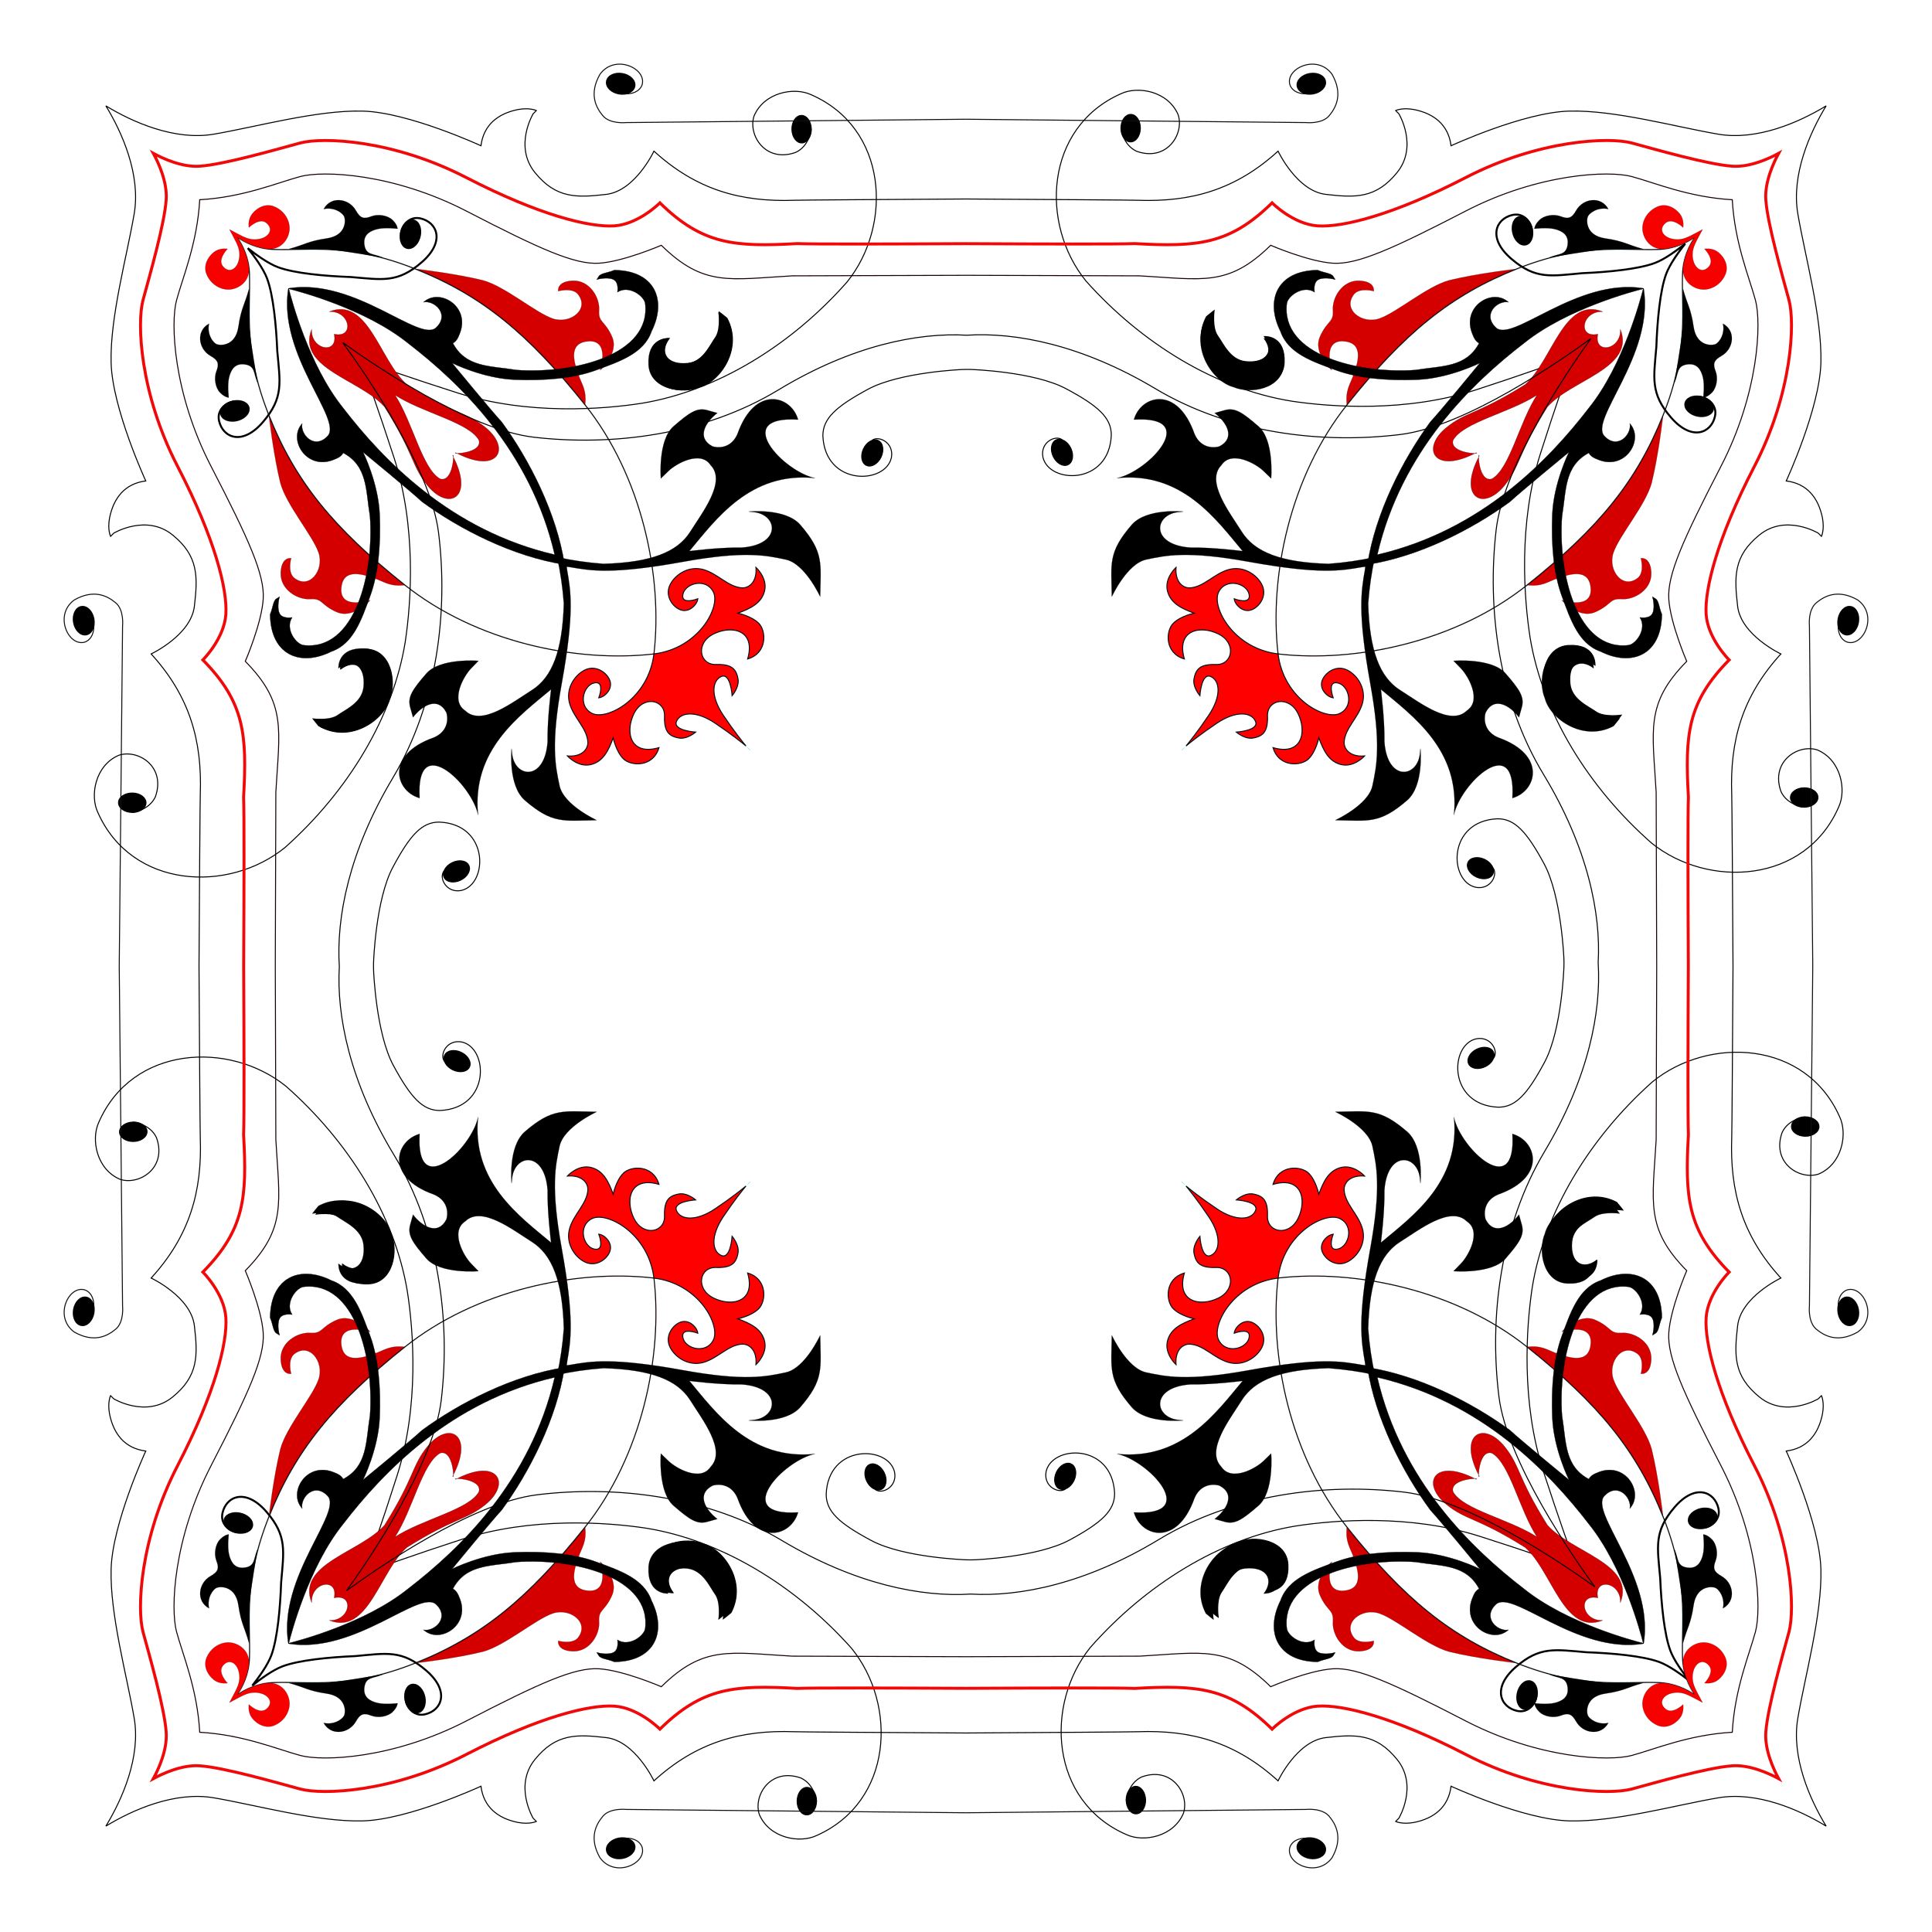 <?xml version="1.0" encoding="utf-8"?>

<!DOCTYPE svg PUBLIC "-//W3C//DTD SVG 1.1//EN" "http://www.w3.org/Graphics/SVG/1.1/DTD/svg11.dtd">
<svg version="1.1" id="Layer_1" xmlns="http://www.w3.org/2000/svg" xmlns:xlink="http://www.w3.org/1999/xlink" x="0px" y="0px"
	 viewBox="0 0 1713.817 1713.817" enable-background="new 0 0 1713.817 1713.817" xml:space="preserve">
<g id="layer3" transform="translate(-13.579 -9.273)">
	<g id="g5460">
		<g id="g5251">
			<path fill="none" stroke="#13C8F2" stroke-width="0.132" d="M1064.623,1060.317c-1.683-1.978-2.508-2.646-2.873-2.873
				C1061.976,1057.809,1062.645,1058.633,1064.623,1060.317z"/>
			<path fill="none" stroke="#13C8F2" stroke-width="0.132" d="M676.352,1060.317c1.978-1.683,2.646-2.508,2.872-2.873
				C678.86,1057.67,678.036,1058.339,676.352,1060.317z"/>
			<path fill="none" stroke="#13C8F2" stroke-width="0.132" d="M676.352,672.046c1.683,1.978,2.508,2.646,2.872,2.873
				C678.999,674.554,678.33,673.729,676.352,672.046z"/>
			<path fill="none" stroke="#13C8F2" stroke-width="0.132" d="M1064.623,672.046c-1.978,1.683-2.646,2.508-2.873,2.873
				C1062.115,674.692,1062.939,674.024,1064.623,672.046z"/>
			<path fill="none" stroke="#13C8F2" stroke-width="0.132" d="M1514.559,1510.253c-4.448-7.311-8.58-17.272-9.006-29.419
				c-1.106-31.528,6.214-66.922-17.208-125.711c-23.422-58.794-57.106-100.001-120.455-150.569
				c-62.922-50.223-151.164-69.095-220.376-61.346c-7.75,69.212,11.123,157.454,61.346,220.376
				c50.568,63.349,91.776,97.034,150.569,120.455c58.789,23.422,94.183,16.102,125.711,17.208
				C1497.286,1501.673,1507.248,1505.804,1514.559,1510.253z"/>
			<path fill="none" stroke="#13C8F2" stroke-width="0.132" d="M226.416,1510.253c7.311-4.448,17.272-8.58,29.419-9.006
				c31.528-1.106,66.922,6.214,125.711-17.208c58.794-23.422,100.001-57.106,150.569-120.455
				c50.223-62.922,69.095-151.164,61.346-220.376c-69.212-7.75-157.454,11.123-220.376,61.346
				c-63.35,50.568-97.034,91.776-120.455,150.569c-23.422,58.789-16.102,94.183-17.208,125.711
				C234.996,1492.98,230.864,1502.942,226.416,1510.253z"/>
			<path fill="none" stroke="#13C8F2" stroke-width="0.132" d="M226.416,222.11c4.448,7.311,8.58,17.272,9.006,29.419
				c1.106,31.528-6.214,66.922,17.208,125.711c23.422,58.794,57.106,100.001,120.455,150.569
				c62.922,50.222,151.164,69.095,220.376,61.346c7.75-69.212-11.123-157.454-61.346-220.376
				c-50.568-63.35-91.775-97.034-150.569-120.455c-58.789-23.422-94.183-16.102-125.711-17.208
				C243.689,230.69,233.727,226.558,226.416,222.11z"/>
			<path id="path4514" fill="none" stroke="#13C8F2" stroke-width="0.132" d="M1514.559,222.11
				c-7.311,4.448-17.272,8.58-29.419,9.006c-31.528,1.106-66.922-6.214-125.711,17.208
				c-58.794,23.422-100.001,57.106-150.569,120.455c-50.223,62.922-69.095,151.164-61.346,220.376
				c69.212,7.75,157.454-11.123,220.376-61.346c63.349-50.568,97.034-91.775,120.455-150.569
				c23.422-58.789,16.102-94.183,17.208-125.711C1505.979,239.382,1510.111,229.421,1514.559,222.11z"/>
			<g id="g4518" transform="matrix(-.053 -.053 -.053 .053 692.26 85.223)">
				<path id="path4522" fill="none" stroke="#000000" stroke-width="11.727" d="M-9069.19-4583.6c0,0,8.646,19.656,25.899,57.778
					c17.253-38.122,25.899-57.778,25.899-57.778"/>
				<path fill="none" stroke="#000000" stroke-width="11.727" d="M-19309.492,5708.5c0,0,19.656-8.646,57.779-25.899
					c-38.123-17.253-57.779-25.899-57.779-25.899"/>
				<path fill="none" stroke="#000000" stroke-width="11.727" d="M-9017.392,15948.801c0,0-8.646-19.656-25.899-57.778
					c-17.253,38.122-25.899,57.778-25.899,57.778"/>
				<path fill="none" stroke="#000000" stroke-width="11.727" d="M1222.91,5656.701c0,0-19.656,8.646-57.778,25.899
					c38.122,17.253,57.778,25.899,57.778,25.899"/>
			</g>
			<path id="path4558" stroke="#000000" stroke-width="0.132" d="M1233.207,503.462c-13.073,2.859-26.786,4.892-41.159,5.942
				c-41.763-1.201-65.414-10.196-76.922-28.471c-10.876-17.278-32.242-44.505-18.106-59.003c8.878-13.52,30.574-1.42,37.366,5.169
				l6.792,6.589c0,0,2.83-33.985-11.219-46.2c-14.049-12.216-20.813-16.894-29.857-14.366l-9.045,2.528
				c10.289,7.893,19.035,21.819,4.274,29.574c-6.662,2.013-17.198,0.739-22.159-11.137c-15.442-43.677-47.798-33.981-53.732-12.569
				c59.883-3.733,12.728,46.226-14.988,51.857c57.773-5.919,88.051,36.904,111.414,64.758c0,0-26.345-3.424-46.418-3.119
				c-34.994-2.506-32.269-28.455-11.471-31.377c5.25-0.558,5.25-0.558,5.25-0.558s-32.558-3.33-45.715,11.69
				c-21.284,24.636-18.124,34.265-17.675,63.849c0,0,13.418-29.365,30.573-32.972c17.155-3.607,35.959-7.984,90.859,1.967
				c63.275,11.468,82.171,7.904,100.291,4.761c1.045-0.125,2.091-0.259,3.139-0.403c-0.144,1.048-0.278,2.094-0.403,3.139
				c-3.143,18.12-6.707,37.016,4.761,100.291c9.95,54.899,5.573,73.704,1.967,90.859c-3.607,17.155-32.972,30.573-32.972,30.573
				c29.584,0.449,39.214,3.609,63.849-17.675c15.02-13.157,11.69-45.715,11.69-45.715s0,0-0.558,5.25
				c-2.922,20.798-28.871,23.523-31.377-11.471c0.305-20.073-3.12-46.418-3.12-46.418c27.853,23.363,70.677,53.641,64.758,111.414
				c5.632-27.716,55.59-74.871,51.857-14.988c21.412-5.934,31.108-38.29-12.569-53.732c-11.876-4.961-13.15-15.497-11.137-22.159
				c7.755-14.761,21.681-6.015,29.574,4.274l2.528-9.045c2.527-9.044-2.15-15.808-14.366-29.857
				c-12.216-14.049-46.201-11.219-46.201-11.219l6.589,6.792c6.59,6.792,18.689,28.489,5.169,37.366
				c-14.499,14.136-41.725-7.23-59.003-18.106c-18.275-11.508-27.27-35.159-28.471-76.922
				C1228.315,530.248,1230.348,516.536,1233.207,503.462z"/>
			<path stroke="#000000" stroke-width="0.132" d="M1233.207,1228.9c-2.859-13.073-4.892-26.786-5.942-41.159
				c1.201-41.763,10.196-65.414,28.471-76.922c17.278-10.876,44.505-32.242,59.003-18.106c13.52,8.878,1.421,30.574-5.169,37.366
				l-6.589,6.792c0,0,33.985,2.83,46.201-11.219c12.216-14.049,16.894-20.813,14.366-29.857l-2.528-9.045
				c-7.894,10.289-21.819,19.035-29.574,4.274c-2.013-6.662-0.739-17.198,11.137-22.159c43.677-15.442,33.981-47.799,12.569-53.732
				c3.733,59.882-46.226,12.728-51.857-14.988c5.919,57.773-36.904,88.051-64.758,111.414c0,0,3.424-26.345,3.12-46.418
				c2.506-34.994,28.454-32.269,31.377-11.471c0.558,5.25,0.558,5.25,0.558,5.25s3.33-32.558-11.69-45.715
				c-24.636-21.284-34.265-18.124-63.849-17.675c0,0,29.365,13.418,32.972,30.573c3.607,17.155,7.984,35.96-1.967,90.859
				c-11.468,63.275-7.904,82.171-4.761,100.291c0.125,1.045,0.259,2.091,0.403,3.139c-1.048-0.144-2.094-0.278-3.139-0.403
				c-18.12-3.143-37.016-6.707-100.291,4.761c-54.899,9.95-73.704,5.573-90.859,1.967c-17.155-3.607-30.573-32.972-30.573-32.972
				c-0.449,29.584-3.609,39.214,17.675,63.849c13.157,15.02,45.715,11.69,45.715,11.69s0,0-5.25-0.558
				c-20.798-2.922-23.523-28.871,11.471-31.377c20.073,0.305,46.418-3.119,46.418-3.119
				c-23.363,27.853-53.641,70.677-111.414,64.758c27.716,5.632,74.871,55.59,14.988,51.857c5.934,21.412,38.29,31.108,53.732-12.569
				c4.961-11.876,15.497-13.15,22.159-11.137c14.761,7.755,6.015,21.681-4.274,29.574l9.045,2.528
				c9.044,2.528,15.808-2.15,29.857-14.366c14.049-12.216,11.219-46.201,11.219-46.201l-6.792,6.589
				c-6.792,6.59-28.489,18.689-37.366,5.169c-14.136-14.499,7.23-41.725,18.106-59.003c11.508-18.275,35.159-27.27,76.922-28.471
				C1206.421,1224.008,1220.133,1226.042,1233.207,1228.9z"/>
			<path stroke="#000000" stroke-width="0.132" d="M507.768,1228.9c13.073-2.859,26.786-4.892,41.159-5.942
				c41.763,1.201,65.414,10.196,76.922,28.471c10.876,17.278,32.242,44.505,18.106,59.003c-8.878,13.52-30.574,1.42-37.366-5.169
				l-6.792-6.589c0,0-2.83,33.985,11.219,46.201c14.049,12.216,20.813,16.894,29.857,14.366l9.045-2.528
				c-10.289-7.893-19.035-21.819-4.274-29.574c6.662-2.013,17.198-0.739,22.159,11.137c15.442,43.677,47.799,33.981,53.732,12.569
				c-59.882,3.733-12.728-46.226,14.988-51.857c-57.773,5.919-88.051-36.904-111.414-64.758c0,0,26.345,3.424,46.418,3.119
				c34.994,2.506,32.269,28.455,11.471,31.377c-5.25,0.558-5.25,0.558-5.25,0.558s32.558,3.33,45.715-11.69
				c21.284-24.636,18.124-34.265,17.675-63.849c0,0-13.418,29.365-30.573,32.972c-17.155,3.607-35.959,7.984-90.859-1.967
				c-63.275-11.468-82.171-7.904-100.291-4.761c-1.045,0.125-2.091,0.259-3.139,0.403c0.144-1.048,0.278-2.094,0.403-3.139
				c3.143-18.12,6.707-37.016-4.761-100.291c-9.95-54.899-5.573-73.704-1.967-90.859c3.607-17.155,32.972-30.573,32.972-30.573
				c-29.584-0.449-39.214-3.609-63.849,17.675c-15.02,13.157-11.69,45.715-11.69,45.715s0,0,0.558-5.25
				c2.922-20.798,28.871-23.523,31.377,11.471c-0.305,20.073,3.119,46.418,3.119,46.418
				c-27.853-23.363-70.677-53.641-64.758-111.414c-5.632,27.716-55.59,74.871-51.857,14.988
				c-21.412,5.934-31.108,38.29,12.569,53.732c11.876,4.961,13.15,15.497,11.137,22.159c-7.755,14.761-21.681,6.015-29.574-4.274
				l-2.528,9.045c-2.527,9.044,2.15,15.808,14.366,29.857c12.216,14.049,46.2,11.219,46.2,11.219l-6.589-6.792
				c-6.59-6.792-18.689-28.489-5.169-37.366c14.499-14.136,41.725,7.23,59.003,18.106c18.275,11.508,27.27,35.159,28.471,76.922
				C512.66,1202.115,510.627,1215.827,507.768,1228.9z"/>
			<path stroke="#000000" stroke-width="0.132" d="M507.768,503.462c2.859,13.073,4.892,26.786,5.942,41.159
				c-1.201,41.763-10.196,65.414-28.471,76.922c-17.278,10.876-44.505,32.242-59.003,18.106c-13.52-8.878-1.42-30.574,5.169-37.366
				l6.589-6.792c0,0-33.985-2.83-46.2,11.219c-12.216,14.049-16.894,20.813-14.366,29.857l2.528,9.045
				c7.893-10.289,21.819-19.035,29.574-4.274c2.013,6.662,0.739,17.198-11.137,22.159c-43.677,15.442-33.981,47.799-12.569,53.732
				c-3.733-59.882,46.226-12.728,51.857,14.988c-5.919-57.773,36.904-88.051,64.758-111.414c0,0-3.424,26.345-3.119,46.418
				c-2.506,34.994-28.455,32.269-31.377,11.471c-0.558-5.25-0.558-5.25-0.558-5.25s-3.33,32.558,11.69,45.715
				c24.636,21.284,34.265,18.124,63.849,17.675c0,0-29.365-13.418-32.972-30.573c-3.607-17.155-7.984-35.96,1.967-90.859
				c11.468-63.275,7.904-82.171,4.761-100.291c-0.125-1.045-0.259-2.091-0.403-3.139c1.048,0.144,2.094,0.278,3.139,0.403
				c18.12,3.143,37.016,6.707,100.291-4.761c54.899-9.95,73.704-5.573,90.859-1.967c17.155,3.607,30.573,32.972,30.573,32.972
				c0.449-29.584,3.609-39.214-17.675-63.849c-13.157-15.02-45.715-11.69-45.715-11.69s0,0,5.25,0.558
				c20.798,2.922,23.523,28.871-11.471,31.377c-20.073-0.305-46.418,3.119-46.418,3.119c23.363-27.853,53.641-70.677,111.414-64.758
				c-27.716-5.632-74.871-55.59-14.988-51.857c-5.934-21.412-38.29-31.108-53.732,12.569c-4.961,11.876-15.497,13.15-22.159,11.137
				c-14.761-7.755-6.015-21.681,4.274-29.574l-9.045-2.528c-9.044-2.527-15.808,2.15-29.857,14.366
				c-14.049,12.216-11.219,46.2-11.219,46.2l6.792-6.589c6.793-6.59,28.489-18.689,37.366-5.169
				c14.136,14.499-7.23,41.725-18.106,59.003c-11.508,18.275-35.159,27.27-76.922,28.471
				C534.554,508.354,520.842,506.321,507.768,503.462z"/>
			<path id="path4570" stroke="#000000" stroke-width="0.132" d="M1134.627,309.472c1.69,0.005,18.685-0.263,17.502,23.376
				c-1.082,21.629-29.488,26.272-44.339,19.803c-17.949-4.532-38.901-33.88-24.483-60.915c4.405-3.704,6.777-5.387,6.777-5.387
				s-2.076,15.203,2.972,22.317c5.048,7.114,11.086,21.666,24.94,23.061C1137.304,333.697,1143.945,321.71,1134.627,309.472
				L1134.627,309.472z"/>
			<path id="path4570_6_" stroke="#000000" stroke-width="0.132" d="M313.778,602.042c0.005-1.69-0.263-18.685,23.376-17.502
				c21.629,1.082,26.272,29.488,19.803,44.339c-4.532,17.949-33.88,38.901-60.915,24.483c-3.704-4.405-5.387-6.777-5.387-6.777
				s15.203,2.076,22.317-2.972c7.114-5.048,21.666-11.086,23.061-24.94C338.003,599.364,326.017,592.724,313.778,602.042
				L313.778,602.042z"/>
			<path id="path4570_4_" stroke="#000000" stroke-width="0.132" d="M606.348,1422.891c-1.69-0.005-18.685,0.263-17.502-23.376
				c1.082-21.629,29.488-26.271,44.339-19.803c17.949,4.532,38.901,33.88,24.483,60.915c-4.405,3.704-6.777,5.387-6.777,5.387
				s2.076-15.203-2.972-22.317s-11.086-21.667-24.94-23.062C603.671,1398.666,597.03,1410.652,606.348,1422.891L606.348,1422.891z"
				/>
			<path id="path4570_2_" stroke="#000000" stroke-width="0.132" d="M1427.197,1130.32c-0.005,1.69,0.263,18.685-23.376,17.502
				c-21.629-1.082-26.272-29.488-19.803-44.339c4.532-17.949,33.88-38.901,60.915-24.483c3.704,4.405,5.387,6.777,5.387,6.777
				s-15.203-2.076-22.317,2.972c-7.114,5.048-21.667,11.086-23.061,24.94C1402.972,1132.998,1414.958,1139.639,1427.197,1130.32
				L1427.197,1130.32z"/>
			<path id="path4570_1_" stroke="#000000" stroke-width="0.132" d="M1427.197,602.042c-0.005-1.69,0.263-18.685-23.376-17.502
				c-21.629,1.082-26.272,29.488-19.803,44.339c4.532,17.949,33.88,38.901,60.915,24.483c3.704-4.405,5.387-6.777,5.387-6.777
				s-15.203,2.076-22.317-2.972s-21.667-11.086-23.061-24.94C1402.972,599.364,1414.958,592.724,1427.197,602.042L1427.197,602.042z
				"/>
			<path id="path4570_7_" stroke="#000000" stroke-width="0.132" d="M606.348,309.472c-1.69,0.005-18.685-0.263-17.502,23.376
				c1.082,21.629,29.488,26.272,44.339,19.803c17.949-4.532,38.901-33.88,24.483-60.915c-4.405-3.704-6.777-5.387-6.777-5.387
				s2.076,15.203-2.972,22.317c-5.048,7.114-11.086,21.666-24.94,23.061C603.671,333.697,597.03,321.71,606.348,309.472
				L606.348,309.472z"/>
			<path id="path4570_5_" stroke="#000000" stroke-width="0.132" d="M313.778,1130.32c0.005,1.69-0.263,18.685,23.376,17.502
				c21.629-1.082,26.272-29.488,19.803-44.339c-4.532-17.949-33.88-38.901-60.915-24.483c-3.704,4.405-5.387,6.777-5.387,6.777
				s15.203-2.076,22.317,2.972c7.114,5.048,21.666,11.086,23.061,24.94C338.003,1132.998,326.017,1139.639,313.778,1130.32
				L313.778,1130.32z"/>
			<path id="path4570_3_" stroke="#000000" stroke-width="0.132" d="M1134.627,1422.891c1.69-0.005,18.685,0.263,17.502-23.376
				c-1.082-21.629-29.488-26.271-44.339-19.803c-17.949,4.532-38.901,33.88-24.483,60.915c4.405,3.704,6.777,5.387,6.777,5.387
				s-2.076-15.203,2.972-22.317c5.048-7.114,11.086-21.667,24.94-23.062C1137.304,1398.666,1143.945,1410.652,1134.627,1422.891
				L1134.627,1422.891z"/>
			<g id="g4572" transform="matrix(.053 .053 -.053 .053 651.67 44.345)">
				<path id="path4574" stroke="#000000" stroke-width="11.727" d="M4069.702-2816.359c-45.005,44.54-30.51,132.44,32.386,196.395
					c62.896,63.954,150.406,79.777,195.522,35.351c45.117-44.426,30.776-132.299-32.04-196.332
					c-62.815-64.033-150.352-80.011-195.579-35.699"/>
				<path id="path4574_6_" stroke="#000000" stroke-width="11.727" d="M1358.171,11413.925
					c44.54,45.005,132.44,30.511,196.395-32.386c63.955-62.896,79.777-150.406,35.351-195.522
					c-44.426-45.116-132.299-30.776-196.332,32.039c-64.033,62.816-80.011,150.352-35.699,195.58"/>
				<path id="path4574_4_" stroke="#000000" stroke-width="11.727" d="M15588.454,14125.457
					c45.005-44.539,30.51-132.439-32.386-196.395c-62.896-63.954-150.406-79.776-195.522-35.351
					c-45.117,44.426-30.776,132.299,32.039,196.332s150.352,80.012,195.579,35.699"/>
				<path id="path4574_2_" stroke="#000000" stroke-width="11.727" d="M18299.986-104.827
					c-44.539-45.005-132.439-30.51-196.395,32.386s-79.777,150.407-35.352,195.523c44.428,45.116,132.299,30.776,196.332-32.04
					s80.012-150.352,35.699-195.579"/>
				<path id="path4574_1_" stroke="#000000" stroke-width="11.727" d="M15535.313-2852.247
					c45.282,44.257,31.338,132.246-31.156,196.594c-62.495,64.347-149.904,80.717-195.298,36.574
					c-45.394-44.143-31.604-132.104,30.81-196.529c62.414-64.425,149.848-80.951,195.353-36.923"/>
				<path id="path4574_7_" stroke="#000000" stroke-width="11.727" d="M1322.282-51.684
					c44.257-45.283,132.246-31.338,196.594,31.156s80.717,149.904,36.574,195.298c-44.143,45.394-132.104,31.604-196.529-30.81
					c-64.425-62.414-80.951-149.848-36.923-195.352"/>
				<path id="path4574_5_" stroke="#000000" stroke-width="11.727" d="M4122.845,14161.346
					c-45.282-44.257-31.338-132.246,31.156-196.593c62.494-64.348,149.904-80.717,195.298-36.574s31.604,132.104-30.81,196.528
					c-62.414,64.426-149.848,80.951-195.352,36.923"/>
				<path id="path4574_3_" stroke="#000000" stroke-width="11.727" d="M18335.875,11360.783
					c-44.256,45.282-132.246,31.338-196.594-31.156c-64.346-62.494-80.717-149.904-36.574-195.298s132.104-31.604,196.529,30.81
					c64.426,62.414,80.951,149.848,36.922,195.353"/>
				<path id="path4576" fill="none" stroke="#000000" stroke-width="11.727" d="M4103.314-2620.23
					c0,0,153.226,126.184,324.477,63.092c344.47-165.156,252.545-548.599,40.559-653.445
					c-283.107-113.124-579.261,94.827-653.445,301.94c-357.896,925.246,417.329,1773.709,1275.344,1861.218
					c988.338,56.585,1991.755-184.317,2726.463-716.537c378.552-279.435,1054.522-865.245,1446.576-1635.916
					c271.294-533.158,449.779-913.167,534.016-1096.732c85.384,183.034,266.245,561.918,540.871,1093.367
					c396.871,768.201,1076.494,1349.768,1456.789,1626.828c738.025,527.61,1742.931,762.226,2730.896,699.455
					c857.45-92.878,1627.349-946.178,1263.667-1869.165c-75.479-206.644-372.929-412.738-655.322-297.843
					c-211.325,106.172-300.849,490.182,44.649,653.178c171.643,62.019,324.075-65.122,324.075-65.122"/>
				<path fill="none" stroke="#000000" stroke-width="11.727" d="M18103.857-71.215c0,0-126.184,153.226-63.092,324.477
					c165.156,344.47,548.6,252.545,653.445,40.559c113.123-283.107-94.828-579.261-301.939-653.445
					c-925.246-357.896-1773.709,417.329-1861.219,1275.344c-56.584,988.338,184.318,1991.755,716.537,2726.463
					c279.436,378.553,865.246,1054.522,1635.916,1446.576c533.158,271.293,913.168,449.779,1096.732,534.016
					c-183.035,85.384-561.918,266.245-1093.367,540.871c-768.201,396.871-1349.768,1076.494-1626.828,1456.789
					c-527.609,738.025-762.227,1742.931-699.455,2730.896c92.879,857.45,946.178,1627.35,1869.164,1263.668
					c206.645-75.479,412.738-372.93,297.844-655.323c-106.172-211.325-490.182-300.848-653.178,44.649
					c-62.02,171.643,65.123,324.075,65.123,324.075"/>
				<path fill="none" stroke="#000000" stroke-width="11.727" d="M15554.843,13929.329c0,0-153.226-126.185-324.477-63.093
					c-344.471,165.156-252.546,548.599-40.56,653.445c283.107,113.124,579.262-94.827,653.445-301.94
					c357.896-925.245-417.329-1773.708-1275.345-1861.217c-988.338-56.586-1991.755,184.317-2726.463,716.537
					c-378.553,279.435-1054.521,865.245-1446.576,1635.915c-271.293,533.158-449.779,913.167-534.016,1096.732
					c-85.384-183.034-266.245-561.918-540.87-1093.367c-396.872-768.201-1076.495-1349.769-1456.79-1626.828
					c-738.025-527.61-1742.931-762.227-2730.895-699.455c-857.451,92.879-1627.349,946.178-1263.668,1869.165
					c75.479,206.645,372.929,412.737,655.323,297.844c211.326-106.172,300.848-490.182-44.649-653.179
					c-171.643-62.019-324.076,65.122-324.076,65.122"/>
				<path fill="none" stroke="#000000" stroke-width="11.727" d="M1554.299,11380.313c0,0,126.184-153.226,63.092-324.477
					c-165.156-344.471-548.599-252.545-653.445-40.56c-113.124,283.107,94.827,579.262,301.94,653.445
					c925.246,357.896,1773.709-417.329,1861.217-1275.344c56.585-988.339-184.317-1991.756-716.537-2726.463
					c-279.435-378.553-865.245-1054.522-1635.916-1446.576c-533.158-271.293-913.167-449.779-1096.732-534.016
					c183.034-85.384,561.918-266.245,1093.368-540.871c768.201-396.871,1349.768-1076.494,1626.828-1456.789
					c527.61-738.025,762.226-1742.931,699.455-2730.895C3004.69,100.318,2151.391-669.581,1228.404-305.899
					C1021.76-230.42,815.666,67.03,930.561,349.424c106.172,211.325,490.182,300.848,653.178-44.649
					c62.019-171.643-65.122-324.075-65.122-324.075"/>
				<path id="path4578" stroke="#000000" stroke-width="11.727" d="M7046.467-2075.764
					c15.933-15.933,173.118-179.188,385.581,54.173c194.387,213.504-28.68,525.797-229.441,605.457
					c-211.561,127.156-686.063,49.487-806.191-340.969c6.373-76.48,12.747-114.72,12.747-114.72s124.279,162.519,238.999,181.636
					c114.72,19.12,309.101,98.783,452.503-19.12c200.109-164.109,149.156-339.562-54.173-366.464L7046.467-2075.764z"/>
				<path id="path4578_6_" stroke="#000000" stroke-width="11.727" d="M2098.765,8437.16
					c-15.933-15.933-179.188-173.118,54.173-385.581c213.504-194.387,525.797,28.68,605.457,229.441
					c127.156,211.561,49.487,686.063-340.969,806.19c-76.48-6.372-114.72-12.746-114.72-12.746s162.519-124.278,181.636-238.999
					c19.12-114.721,98.783-309.102-19.12-452.503c-164.109-200.109-339.562-149.156-366.464,54.173L2098.765,8437.16z"/>
				<path id="path4578_4_" stroke="#000000" stroke-width="11.727" d="M12611.689,13384.862
					c-15.933,15.934-173.118,179.188-385.581-54.173c-194.387-213.504,28.68-525.798,229.441-605.457
					c211.561-127.156,686.063-49.487,806.19,340.969c-6.373,76.479-12.746,114.72-12.746,114.72s-124.279-162.519-238.999-181.636
					c-114.721-19.12-309.102-98.783-452.503,19.12c-200.109,164.109-149.156,339.562,54.173,366.464L12611.689,13384.862z"/>
				<path id="path4578_2_" stroke="#000000" stroke-width="11.727" d="M17559.393,2871.938
					c15.932,15.933,179.188,173.118-54.174,385.581c-213.504,194.387-525.797-28.68-605.457-229.441
					c-127.156-211.561-49.488-686.064,340.969-806.191c76.48,6.373,114.721,12.747,114.721,12.747s-162.52,124.279-181.637,238.999
					c-19.121,114.72-98.783,309.101,19.119,452.503c164.109,200.109,339.563,149.156,366.465-54.173L17559.393,2871.938z"/>
				<path id="path4578_1_" stroke="#000000" stroke-width="11.727" d="M12563.242-2093.032
					c-16.033-15.833-174.237-178.101-385.234,56.586c-193.047,214.716,31.971,525.607,233.227,604.009
					c212.353,125.829,686.359,45.191,804.04-346.009c-6.852-76.439-13.464-114.638-13.464-114.638s-123.259,163.294-237.857,183.129
					c-114.599,19.838-308.477,100.716-452.614-16.287c-201.133-162.853-151.278-338.621,51.878-366.796L12563.242-2093.032z"/>
				<path id="path4578_7_" stroke="#000000" stroke-width="11.727" d="M2081.497,2920.386
					c-15.833,16.033-178.101,174.237,56.586,385.235c214.716,193.046,525.607-31.971,604.009-233.227
					c125.829-212.352,45.191-686.36-346.009-804.041c-76.439,6.852-114.638,13.464-114.638,13.464s163.294,123.259,183.128,237.858
					c19.838,114.598,100.717,308.476-16.287,452.614c-162.853,201.133-338.622,151.279-366.796-51.878L2081.497,2920.386z"/>
				<path id="path4578_5_" stroke="#000000" stroke-width="11.727" d="M7094.915,13402.131
					c16.033,15.833,174.237,178.101,385.234-56.586c193.046-214.717-31.971-525.607-233.227-604.009
					c-212.353-125.829-686.36-45.191-804.041,346.009c6.852,76.438,13.464,114.638,13.464,114.638s123.259-163.293,237.858-183.128
					c114.598-19.838,308.476-100.717,452.614,16.287c201.132,162.853,151.279,338.621-51.878,366.796L7094.915,13402.131z"/>
				<path id="path4578_3_" stroke="#000000" stroke-width="11.727" d="M17576.66,8388.713
					c15.832-16.033,178.1-174.237-56.586-385.234c-214.717-193.046-525.607,31.971-604.01,233.227
					c-125.828,212.353-45.191,686.36,346.01,804.041c76.438-6.852,114.639-13.465,114.639-13.465s-163.295-123.259-183.129-237.857
					c-19.838-114.599-100.717-308.477,16.287-452.613c162.852-201.133,338.621-151.279,366.795,51.877L17576.66,8388.713z"/>
			</g>
			<path id="path4580" fill="#D40000" stroke="#000000" stroke-width="0.165" d="M1376.97,359.699
				c-24.208,15.771-65.303,24.091-74.335,39.965c-3.632,12.025,25.531,12.714,20.461,11.175
				c-36.892,19.555-49.625-3.188-26.68-22.137c17.808-14.518,27.094-11.364,70.121-38.353
				c24.111-21.425,34.311-78.127,68.714-64.619c-18.598-0.8-22.551,23.868-4.269,19.957c-3.911,18.282,20.757,14.329,19.957-4.269
				c13.508,34.402-43.193,44.602-64.619,68.714c-26.99,43.027-23.835,52.312-38.353,70.121
				c-18.949,22.945-41.692,10.212-22.137-26.68c-1.539-5.069-0.849,24.093,11.176,20.461
				C1352.878,425.002,1361.198,383.907,1376.97,359.699z"/>
			<path fill="#D40000" stroke="#000000" stroke-width="0.165" d="M1376.97,1372.663c-15.771-24.207-24.091-65.303-39.965-74.335
				c-12.025-3.632-12.714,25.531-11.176,20.461c-19.555-36.892,3.188-49.625,22.137-26.68
				c14.518,17.808,11.364,27.094,38.353,70.121c21.425,24.111,78.127,34.311,64.619,68.714c0.8-18.598-23.868-22.551-19.957-4.269
				c-18.282-3.911-14.329,20.757,4.269,19.957c-34.402,13.508-44.602-43.193-68.714-64.619
				c-43.027-26.99-52.313-23.835-70.121-38.353c-22.945-18.949-10.212-41.692,26.68-22.137c5.069-1.539-24.093-0.849-20.461,11.175
				C1311.666,1348.572,1352.762,1356.892,1376.97,1372.663z"/>
			<path fill="#D40000" stroke="#000000" stroke-width="0.165" d="M364.005,1372.663c24.207-15.771,65.303-24.091,74.335-39.965
				c3.632-12.025-25.531-12.714-20.461-11.175c36.892-19.555,49.625,3.188,26.68,22.137c-17.808,14.518-27.094,11.364-70.121,38.353
				c-24.111,21.425-34.311,78.127-68.714,64.619c18.598,0.8,22.551-23.868,4.269-19.957c3.911-18.282-20.757-14.329-19.957,4.269
				c-13.508-34.402,43.194-44.602,64.619-68.714c26.99-43.027,23.835-52.312,38.353-70.121
				c18.949-22.945,41.692-10.212,22.137,26.68c1.539,5.069,0.849-24.093-11.175-20.461
				C388.097,1307.36,379.777,1348.456,364.005,1372.663z"/>
			<path fill="#D40000" stroke="#000000" stroke-width="0.165" d="M364.005,359.699c15.771,24.207,24.091,65.303,39.965,74.335
				c12.025,3.632,12.714-25.531,11.175-20.461c19.555,36.892-3.188,49.625-22.137,26.68c-14.518-17.808-11.364-27.094-38.353-70.121
				c-21.425-24.111-78.127-34.311-64.619-68.714c-0.8,18.598,23.868,22.551,19.957,4.269c18.282,3.911,14.329-20.757-4.269-19.957
				c34.402-13.508,44.602,43.194,68.714,64.619c43.027,26.99,52.313,23.835,70.121,38.353c22.945,18.949,10.212,41.692-26.68,22.137
				c-5.069,1.539,24.093,0.849,20.461-11.175C429.309,383.791,388.213,375.471,364.005,359.699z"/>
			<path id="path4582" fill="none" stroke="#F10808" stroke-width="2.639" d="M1591.354,145.315
				c-8.187,4.45-25.265,12.423-40.961,11.392c-21.627-1.42-68.903-15.087-89.168-20.559c-20.263-5.471-82.461-2.962-147.459,30.634
				s-109.648,44.272-131.276,42.852c-21.628-1.42-40.496-20.407-40.496-20.407c-37.664,37.018-66.139,39.252-121.793,36.122
				c-13.471,0.599-81.706,0.418-149.714,0.063c-68.008,0.356-136.244,0.536-149.714-0.063c-55.654,3.13-84.129,0.896-121.793-36.122
				c0,0-18.868,18.987-40.496,20.407c-21.628,1.42-66.278-9.256-131.276-42.852s-127.196-36.105-147.459-30.634
				c-20.265,5.471-67.541,19.139-89.168,20.559c-15.696,1.03-32.774-6.942-40.961-11.392c4.45,8.187,12.423,25.265,11.392,40.961
				c-1.42,21.627-15.087,68.903-20.559,89.168c-5.471,20.263-2.962,82.461,30.634,147.459s44.272,109.648,42.852,131.276
				c-1.42,21.627-20.407,40.496-20.407,40.496c37.018,37.664,39.252,66.139,36.122,121.793c0.599,13.471,0.418,81.706,0.063,149.714
				c0.356,68.008,0.536,136.244-0.063,149.714c3.13,55.654,0.896,84.129-36.122,121.793c0,0,18.987,18.868,20.407,40.496
				c1.42,21.628-9.256,66.278-42.852,131.276s-36.105,127.196-30.634,147.459c5.471,20.265,19.139,67.541,20.559,89.168
				c1.03,15.696-6.942,32.774-11.392,40.961c8.187-4.45,25.265-12.423,40.961-11.392c21.627,1.42,68.903,15.087,89.168,20.559
				c20.263,5.471,82.461,2.962,147.459-30.634c64.997-33.596,109.648-44.272,131.276-42.852
				c21.628,1.42,40.496,20.406,40.496,20.406c37.664-37.018,66.139-39.252,121.793-36.122c13.471-0.599,81.706-0.418,149.714-0.063
				c68.008-0.356,136.244-0.536,149.714,0.063c55.654-3.13,84.129-0.896,121.793,36.122c0,0,18.868-18.987,40.496-20.406
				c21.628-1.42,66.278,9.256,131.276,42.852c64.998,33.596,127.196,36.105,147.459,30.634
				c20.265-5.471,67.541-19.139,89.168-20.559c15.696-1.03,32.774,6.942,40.961,11.392c-4.45-8.187-12.422-25.265-11.392-40.961
				c1.42-21.627,15.087-68.903,20.558-89.168c5.471-20.263,2.962-82.461-30.634-147.459
				c-33.596-64.998-44.272-109.648-42.852-131.276c1.42-21.627,20.406-40.496,20.406-40.496
				c-37.018-37.664-39.252-66.139-36.122-121.793c-0.599-13.471-0.418-81.706-0.063-149.714
				c-0.356-68.008-0.536-136.244,0.063-149.714c-3.13-55.654-0.896-84.129,36.122-121.793c0,0-18.987-18.868-20.406-40.496
				c-1.42-21.628,9.256-66.278,42.852-131.276c33.596-64.998,36.105-127.196,30.634-147.459
				c-5.471-20.265-19.139-67.541-20.558-89.168C1578.932,170.58,1586.904,153.501,1591.354,145.315z"/>
			<path id="path4584" fill="none" stroke="#180000" stroke-width="0.879" d="M1550.223,186.445
				c-38.499-2.158-68.858-15.087-89.114-20.556c-20.263-5.471-82.461-2.962-147.459,30.634
				c-64.998,33.596-96.127,47.652-117.755,46.233c-21.627-1.42-55.142-15.9-55.142-15.9
				c-37.664,37.018-60.504,30.239-116.159,27.109l-154.107-0.482l-154.107,0.482c-55.655,3.13-78.495,9.909-116.159-27.109
				c0,0-33.515,14.48-55.142,15.9c-21.628,1.42-52.758-12.637-117.755-46.233s-127.196-36.105-147.459-30.634
				c-20.256,5.469-50.615,18.398-89.114,20.556c-2.158,38.499-15.087,68.858-20.556,89.114
				c-5.471,20.263-2.962,82.461,30.634,147.459s47.652,96.127,46.233,117.755c-1.42,21.628-15.9,55.142-15.9,55.142
				c37.018,37.664,30.239,60.504,27.109,116.159l-0.482,154.107l0.482,154.107c3.13,55.655,9.909,78.495-27.109,116.159
				c0,0,14.48,33.515,15.9,55.142c1.42,21.628-12.637,52.758-46.233,117.755c-33.596,64.998-36.105,127.196-30.634,147.459
				c5.469,20.255,18.398,50.615,20.556,89.114c38.499,2.158,68.858,15.087,89.114,20.556c20.263,5.471,82.461,2.962,147.459-30.634
				s96.127-47.652,117.755-46.233c21.627,1.42,55.142,15.9,55.142,15.9c37.664-37.018,60.504-30.239,116.159-27.109l154.107,0.482
				l154.107-0.482c55.655-3.13,78.495-9.909,116.159,27.109c0,0,33.515-14.48,55.142-15.9c21.628-1.42,52.758,12.637,117.755,46.233
				c64.997,33.596,127.196,36.105,147.459,30.634c20.256-5.469,50.615-18.398,89.114-20.556
				c2.158-38.499,15.087-68.858,20.556-89.114c5.471-20.263,2.962-82.461-30.634-147.459
				c-33.596-64.997-47.652-96.127-46.233-117.755c1.42-21.627,15.9-55.142,15.9-55.142c-37.018-37.664-30.239-60.504-27.109-116.159
				l0.482-154.107l-0.482-154.107c-3.13-55.655-9.909-78.495,27.109-116.159c0,0-14.48-33.515-15.9-55.142
				c-1.42-21.628,12.637-52.758,46.233-117.755s36.105-127.196,30.634-147.459C1565.31,255.304,1552.381,224.944,1550.223,186.445z"
				/>
			<g id="g4586" transform="matrix(.053 .053 -.053 .053 651.67 44.345)">
				<path id="path4588" stroke="#000000" stroke-width="23.387" d="M8443.214-5012.529
					c-51.683,38.859-148.048,21.766-215.307-38.192s-79.976-140.105-28.412-179.071s147.906-22.014,215.257,37.875
					c67.35,59.889,80.237,140.066,28.794,179.138"/>
				<path id="path4588_6_" stroke="#000000" stroke-width="23.387" d="M-838,7040.414c38.859,51.683,21.766,148.048-38.192,215.307
					c-59.958,67.259-140.105,79.976-179.071,28.413c-38.966-51.564-22.014-147.906,37.875-215.257
					c59.889-67.35,140.066-80.238,179.138-28.794"/>
				<path id="path4588_4_" stroke="#000000" stroke-width="23.387" d="M11214.942,16321.628
					c51.683-38.859,148.048-21.766,215.307,38.192c67.26,59.959,79.977,140.105,28.413,179.07
					c-51.564,38.967-147.906,22.014-215.257-37.875s-80.238-140.065-28.794-179.138"/>
				<path id="path4588_2_" stroke="#000000" stroke-width="23.387" d="M20496.156,4268.685
					c-38.859-51.683-21.766-148.048,38.193-215.307c59.957-67.259,140.105-79.976,179.07-28.412
					c38.967,51.563,22.014,147.906-37.875,215.257c-59.889,67.35-140.064,80.238-179.137,28.794"/>
				<path id="path4588_1_" stroke="#000000" stroke-width="23.387" d="M11148.138-5020.996
					c51.925,38.535,148.181,20.838,215.063-39.54c66.882-60.378,79.097-140.603,27.291-179.245
					c-51.807-38.642-148.042-21.087-215.016,39.222s-79.359,140.565-27.672,179.314"/>
				<path id="path4588_7_" stroke="#000000" stroke-width="23.387" d="M-846.467,4335.49
					c38.535-51.925,20.839-148.181-39.539-215.063s-140.603-79.097-179.245-27.291c-38.642,51.806-21.088,148.041,39.222,215.015
					s140.565,79.359,179.315,27.672"/>
				<path id="path4588_5_" stroke="#000000" stroke-width="23.387" d="M8510.02,16330.095
					c-51.925-38.535-148.182-20.839-215.063,39.539c-66.883,60.378-79.098,140.603-27.291,179.245s148.041,21.088,215.016-39.221
					c66.974-60.311,79.359-140.565,27.672-179.315"/>
				<path id="path4588_3_" stroke="#000000" stroke-width="23.387" d="M20504.623,6973.608
					c-38.535,51.925-20.838,148.181,39.541,215.063c60.377,66.882,140.602,79.097,179.244,27.291
					c38.643-51.806,21.088-148.041-39.221-215.015c-60.311-66.974-140.566-79.359-179.314-27.672"/>
				<path id="path4590" fill="none" stroke="#000000" stroke-width="23.454" d="M11166.463-5139.613
					c-31.309-88.86,212.789-207.593,319.733-38.056c106.944,169.544,18.688,403.202-358.179,376.297
					c-376.88-26.903-473.838-183.569-715.006-468.724c-208.709-224.025-440.291-501.991-527.097-690.727
					c-52.176-113.435-80.329-290.508-94.489-413.749c-13.388,123.327-40.433,300.573-91.896,414.332
					c-85.623,189.276-315.461,468.687-522.763,694.014c-239.378,286.659-335.354,443.929-712.058,473.191
					c-376.692,29.263-466.409-203.838-360.527-374.048c105.881-170.204,350.716-53.001,319.965,36.053"/>
				<path fill="none" stroke="#000000" stroke-width="23.454" d="M20623.24,6991.934c88.861-31.308,207.594,212.789,38.057,319.733
					c-169.545,106.945-403.203,18.688-376.299-358.179c26.904-376.88,183.57-473.838,468.725-715.006
					c224.025-208.708,501.99-440.291,690.727-527.097c113.436-52.175,290.508-80.329,413.75-94.489
					c-123.328-13.388-300.574-40.433-414.332-91.897c-189.277-85.622-468.688-315.46-694.014-522.762
					c-286.66-239.378-443.93-335.354-473.191-712.058c-29.262-376.692,203.838-466.408,374.049-360.527
					c170.203,105.881,53,350.716-36.055,319.965"/>
				<path fill="none" stroke="#000000" stroke-width="23.454" d="M8491.694,16448.711
					c31.308,88.861-212.789,207.594-319.733,38.057c-106.945-169.544-18.689-403.202,358.179-376.298
					c376.88,26.903,473.838,183.569,715.006,468.724c208.708,224.025,440.291,501.99,527.097,690.727
					c52.176,113.436,80.329,290.51,94.489,413.75c13.388-123.328,40.433-300.574,91.896-414.332
					c85.622-189.277,315.461-468.688,522.763-694.014c239.378-286.659,335.354-443.929,712.058-473.191
					c376.691-29.263,466.408,203.838,360.527,374.049c-105.881,170.203-350.717,53-319.966-36.055"/>
				<path fill="none" stroke="#000000" stroke-width="23.454" d="M-965.084,4317.165c-88.86,31.308-207.593-212.789-38.056-319.733
					c169.544-106.945,403.202-18.689,376.298,358.179c-26.903,376.88-183.569,473.838-468.724,715.006
					c-224.025,208.708-501.99,440.291-690.727,527.097c-113.435,52.175-290.508,80.329-413.749,94.489
					c123.327,13.388,300.573,40.433,414.332,91.897c189.276,85.622,468.686,315.46,694.013,522.762
					c286.659,239.378,443.929,335.354,473.191,712.058c29.263,376.691-203.838,466.409-374.048,360.527
					c-170.204-105.881-53.001-350.716,36.053-319.965"/>
			</g>
			<g id="g4592" transform="matrix(.053 .053 -.053 .053 651.67 44.345)">
				<path id="path4594" fill="none" stroke="#000000" stroke-width="11.727" d="M9796.385-4790.234
					c-67.887,433.726-310.735,1779.842-790.938,2395.098c-576.852,739.061-1433.138,1415.093-2433.59,1667.462
					C5588.27-479.56,4926.978-31.056,4545.233,403.679c-432.337,384.459-876.692,1048.546-1118.644,2033.667
					c-246.101,1002.012-916.759,1862.514-1652.194,2443.98c-612.238,484.046-1956.807,735.316-2390.1,805.917
					c433.726,67.887,1779.842,310.735,2395.098,790.939c739.061,576.852,1415.093,1433.138,1667.462,2433.59
					c248.114,983.586,696.618,1644.878,1131.353,2026.624c384.459,432.336,1048.546,876.691,2033.667,1118.644
					c1002.012,246.101,1862.513,916.759,2443.98,1652.194c484.046,612.238,735.316,1956.807,805.917,2390.1
					c67.887-433.727,310.735-1779.842,790.939-2395.099c576.852-739.061,1433.138-1415.093,2433.589-1667.461
					c983.587-248.114,1644.879-696.618,2026.624-1131.354c432.337-384.459,876.692-1048.546,1118.645-2033.667
					c246.1-1002.012,916.758-1862.513,1652.193-2443.98c612.238-484.046,1956.807-735.316,2390.1-805.917
					c-433.725-67.887-1779.842-310.735-2395.098-790.939c-739.061-576.852-1415.094-1433.138-1667.461-2433.589
					c-248.114-983.587-696.618-1644.879-1131.354-2026.624C14695.49-61.633,14031.403-505.988,13046.282-747.94
					c-1002.012-246.101-1862.514-916.759-2443.98-1652.194C10118.256-3012.373,9866.985-4356.941,9796.385-4790.234z"/>
			</g>
			<g id="g4598" transform="matrix(.053 .053 -.053 .053 651.67 44.345)">
				<path id="path4600" stroke="#000000" stroke-width="11.727" d="M6475.753,640.533c-21.042,59.72-106.709,84.17-191.405,54.627
					c-84.696-29.542-136.39-101.904-115.499-161.676c20.892-59.772,106.467-84.35,191.2-54.914
					c84.733,29.436,136.579,101.754,115.837,161.579"/>
				<path id="path4600_6_" stroke="#000000" stroke-width="11.727" d="M4815.063,9007.875
					c59.72,21.042,84.169,106.709,54.627,191.404c-29.542,84.696-101.904,136.391-161.676,115.499s-84.35-106.468-54.914-191.2
					S4754.854,8987,4814.678,9007.74"/>
				<path id="path4600_4_" stroke="#000000" stroke-width="11.727" d="M13182.404,10668.565
					c21.042-59.72,106.709-84.17,191.404-54.628c84.696,29.543,136.391,101.904,115.499,161.677
					c-20.893,59.772-106.468,84.35-191.2,54.914c-84.733-29.437-136.579-101.754-115.838-161.579"/>
				<path id="path4600_2_" stroke="#000000" stroke-width="11.727" d="M14843.095,2301.224
					c-59.72-21.042-84.17-106.709-54.628-191.405c29.543-84.696,101.904-136.39,161.677-115.498
					c59.772,20.892,84.35,106.467,54.914,191.2c-29.437,84.733-101.755,136.578-161.579,115.837"/>
				<path id="path4600_1_" stroke="#000000" stroke-width="11.727" d="M13150.949,619.639
					c21.416,59.587,107.234,83.5,191.743,53.428c84.51-30.072,135.75-102.756,114.484-162.396
					c-21.266-59.64-106.993-83.682-191.54-53.716s-135.939,102.607-114.824,162.301"/>
				<path id="path4600_7_" stroke="#000000" stroke-width="11.727" d="M4794.168,2332.678
					c59.587-21.415,83.5-107.234,53.428-191.743c-30.072-84.509-102.756-135.749-162.396-114.484s-83.682,106.993-53.716,191.54
					c29.966,84.547,102.607,135.939,162.3,114.824"/>
				<path id="path4600_5_" stroke="#000000" stroke-width="11.727" d="M6507.207,10689.46
					c-21.415-59.587-107.233-83.5-191.743-53.429c-84.509,30.072-135.75,102.756-114.484,162.396
					c21.265,59.641,106.993,83.682,191.54,53.716s135.938-102.607,114.824-162.301"/>
				<path id="path4600_3_" stroke="#000000" stroke-width="11.727" d="M14863.988,8976.421
					c-59.587,21.415-83.5,107.233-53.428,191.742c30.072,84.51,102.756,135.75,162.396,114.484
					c59.64-21.266,83.682-106.993,53.716-191.54s-102.607-135.938-162.301-114.823"/>
				<path id="path4602" fill="none" stroke="#000000" stroke-width="11.727" d="M4632.121,2078.231
					c8.389-99.198,203.539-169.394,306.326-19.945c177.873,274.144-313.278,796.155-754.665,392.301
					c-145.113-143.317-137.395-350.671-13.809-766.056c123.593-415.392,627.514-959.477,627.514-959.477l34.688-36.223
					l36.004-34.914c0,0,540.92-507.317,955.53-633.508c414.604-126.184,621.905-135.2,766.127,9.013
					c406.61,438.85-112.316,933.259-387.568,757.105c-150.09-101.85-81.118-297.435,18.026-306.445"/>
				<path fill="none" stroke="#000000" stroke-width="11.727" d="M13405.396,457.592c99.199,8.389,169.395,203.539,19.945,306.326
					c-274.145,177.873-796.155-313.278-392.301-754.664c143.316-145.113,350.671-137.395,766.056-13.809
					c415.393,123.593,959.478,627.514,959.478,627.514l36.223,34.688l34.914,36.005c0,0,507.317,540.92,633.508,955.53
					c126.185,414.604,135.2,621.905-9.013,766.128c-438.85,406.61-933.259-112.317-757.105-387.569
					c101.85-150.09,297.436-81.118,306.444,18.027"/>
				<path fill="none" stroke="#000000" stroke-width="11.727" d="M15026.035,9230.868
					c-8.388,99.198-203.538,169.394-306.325,19.944c-177.873-274.144,313.277-796.155,754.664-392.301
					c145.113,143.316,137.396,350.671,13.81,766.057c-123.593,415.392-627.515,959.477-627.515,959.477l-34.688,36.223
					l-36.005,34.914c0,0-540.92,507.317-955.53,633.509c-414.604,126.184-621.905,135.199-766.128-9.014
					c-406.609-438.85,112.317-933.259,387.569-757.105c150.09,101.85,81.117,297.436-18.027,306.445"/>
				<path fill="none" stroke="#000000" stroke-width="11.727" d="M6252.76,10851.507c-99.198-8.389-169.394-203.539-19.944-306.326
					c274.144-177.873,796.155,313.277,392.3,754.664c-143.316,145.113-350.67,137.396-766.056,13.81
					c-415.392-123.593-959.477-627.514-959.477-627.514l-36.223-34.688l-34.914-36.005c0,0-507.317-540.92-633.508-955.53
					c-126.184-414.604-135.2-621.905,9.014-766.127c438.85-406.61,933.259,112.316,757.105,387.568
					c-101.85,150.09-297.435,81.117-306.444-18.026"/>
			</g>
			<path id="path4604" fill="#FF0000" stroke="#011318" stroke-width="0.879" d="M1147.338,589.33
				c-39.89-4.87-59.045-41.646-52.842-54.668l0.003-0.002c6.211-13.039,24.891-8.269,27.077,1.717
				c2.186,9.986-13.233,4.063-13.233,4.063c0.464,4.303,5.85,10.847,12.681,10.416c7.567-0.478,17.868-11.923,11.743-23.39
				c-4.735-8.864-16.683-16.637-29.6-12.854c-12.918,3.784-22.037,15.705-34.467,16.144c-6.924-0.094-12.886-6.449-11.893-18.201
				c0,0-10.229,9.297-7.713,20.53c2.517,11.232,12.468,15.951,23.837,20.15c0,0-12.067,2.368-18.67,9.023
				c-6.603,6.656-7.741,26.385,9.939,31.579c-7.514-25.787,14.162-30.259,30.381-22.095c16.219,8.163,12.351,27.543-2.465,27.001
				c-14.816-0.542-17.802,4.92-19.342,12.44c-1.54,7.52,5.186,15.201,5.186,15.201s1.305-20.329,9.439-17.024
				c8.135,3.305,10.177,16.858-1.585,34.358c-9.856,14.663-17.834,24.495-20.162,27.297c2.802-2.328,12.634-10.306,27.297-20.162
				c17.5-11.762,31.053-9.719,34.358-1.585c3.305,8.134-17.024,9.439-17.024,9.439s7.682,6.727,15.201,5.186
				c7.52-1.54,12.982-4.525,12.441-19.342c-0.542-14.816,18.838-18.684,27.001-2.465c8.163,16.219,3.692,37.895-22.096,30.381
				c5.194,17.68,24.923,16.542,31.579,9.939c6.656-6.603,9.023-18.67,9.023-18.67c4.199,11.368,8.918,21.32,20.15,23.837
				c11.232,2.517,20.529-7.712,20.529-7.712c-11.751,0.993-18.107-4.969-18.201-11.893c0.439-12.43,12.36-21.549,16.144-34.466
				c3.784-12.917-3.99-24.866-12.854-29.6c-11.467-6.125-22.912,4.176-23.39,11.744c-0.432,6.83,6.112,12.216,10.416,12.68
				c0,0-5.923-15.419,4.063-13.233c9.986,2.186,14.755,20.866,1.717,27.077l-0.002,0.003
				C1188.985,648.375,1152.209,629.221,1147.338,589.33z"/>
			<path fill="#FF0000" stroke="#011318" stroke-width="0.879" d="M1147.338,1143.032c4.871-39.89,41.646-59.045,54.668-52.842
				l0.002,0.003c13.039,6.211,8.269,24.891-1.717,27.077s-4.063-13.233-4.063-13.233c-4.303,0.464-10.847,5.85-10.416,12.68
				c0.478,7.567,11.923,17.868,23.39,11.744c8.864-4.735,16.637-16.683,12.854-29.6c-3.783-12.918-15.705-22.037-16.144-34.467
				c0.094-6.924,6.449-12.886,18.201-11.893c0,0-9.297-10.229-20.529-7.712c-11.232,2.517-15.951,12.468-20.15,23.837
				c0,0-2.368-12.067-9.023-18.67c-6.656-6.603-26.385-7.741-31.579,9.939c25.787-7.514,30.259,14.162,22.096,30.381
				c-8.163,16.219-27.543,12.351-27.001-2.465c0.542-14.816-4.92-17.802-12.441-19.342c-7.52-1.54-15.201,5.186-15.201,5.186
				s20.329,1.305,17.024,9.439c-3.305,8.134-16.858,10.177-34.358-1.585c-14.663-9.856-24.495-17.834-27.297-20.162
				c2.327,2.802,10.306,12.634,20.162,27.297c11.762,17.5,9.719,31.053,1.585,34.358c-8.134,3.305-9.439-17.024-9.439-17.024
				s-6.727,7.682-5.186,15.201c1.54,7.52,4.526,12.982,19.342,12.441c14.816-0.542,18.684,18.838,2.465,27.001
				c-16.219,8.164-37.895,3.692-30.381-22.095c-17.68,5.194-16.542,24.923-9.939,31.579c6.603,6.656,18.67,9.023,18.67,9.023
				c-11.368,4.199-21.32,8.918-23.837,20.15c-2.516,11.232,7.713,20.53,7.713,20.53c-0.993-11.751,4.969-18.107,11.893-18.201
				c12.43,0.439,21.549,12.361,34.467,16.144c12.917,3.784,24.866-3.99,29.6-12.854c6.125-11.467-4.176-22.912-11.743-23.39
				c-6.83-0.432-12.216,6.112-12.681,10.416c0,0,15.419-5.923,13.233,4.063c-2.186,9.986-20.866,14.755-27.077,1.717l-0.003-0.002
				C1088.294,1184.679,1107.448,1147.903,1147.338,1143.032z"/>
			<path fill="#FF0000" stroke="#011318" stroke-width="0.879" d="M593.637,1143.032c39.89,4.87,59.045,41.646,52.842,54.668
				l-0.003,0.002c-6.211,13.039-24.891,8.269-27.077-1.717c-2.186-9.986,13.233-4.063,13.233-4.063
				c-0.464-4.303-5.85-10.847-12.68-10.416c-7.567,0.478-17.868,11.923-11.744,23.39c4.735,8.864,16.683,16.637,29.6,12.854
				c12.918-3.783,22.037-15.705,34.467-16.144c6.924,0.094,12.886,6.449,11.893,18.201c0,0,10.229-9.297,7.712-20.53
				c-2.517-11.232-12.468-15.951-23.837-20.15c0,0,12.067-2.368,18.67-9.023c6.603-6.656,7.741-26.385-9.939-31.579
				c7.514,25.787-14.162,30.259-30.381,22.095c-16.219-8.163-12.351-27.543,2.465-27.001c14.816,0.542,17.802-4.92,19.342-12.441
				c1.54-7.52-5.186-15.201-5.186-15.201s-1.305,20.329-9.439,17.024c-8.135-3.305-10.177-16.858,1.585-34.358
				c9.856-14.663,17.834-24.495,20.162-27.297c-2.802,2.328-12.634,10.306-27.297,20.162c-17.5,11.762-31.053,9.719-34.358,1.585
				c-3.305-8.134,17.024-9.439,17.024-9.439s-7.681-6.727-15.201-5.186c-7.52,1.54-12.982,4.526-12.441,19.342
				c0.542,14.816-18.838,18.684-27.001,2.465c-8.163-16.219-3.692-37.895,22.096-30.381c-5.194-17.68-24.923-16.542-31.579-9.939
				s-9.023,18.67-9.023,18.67c-4.199-11.368-8.918-21.32-20.15-23.837c-11.232-2.516-20.53,7.712-20.53,7.712
				c11.751-0.993,18.107,4.969,18.201,11.893c-0.439,12.43-12.36,21.549-16.144,34.467c-3.784,12.917,3.99,24.866,12.854,29.6
				c11.467,6.125,22.912-4.176,23.39-11.744c0.432-6.83-6.112-12.216-10.416-12.68c0,0,5.923,15.419-4.063,13.233
				c-9.986-2.186-14.755-20.866-1.717-27.077l0.002-0.003C551.99,1083.987,588.766,1103.142,593.637,1143.032z"/>
			<path fill="#FF0000" stroke="#011318" stroke-width="0.879" d="M593.637,589.33c-4.871,39.89-41.646,59.045-54.668,52.842
				l-0.002-0.003c-13.039-6.211-8.269-24.891,1.717-27.077c9.986-2.186,4.063,13.233,4.063,13.233
				c4.303-0.464,10.847-5.85,10.416-12.68c-0.478-7.567-11.923-17.868-23.39-11.744c-8.864,4.735-16.637,16.683-12.854,29.6
				c3.784,12.918,15.705,22.037,16.144,34.466c-0.094,6.924-6.449,12.886-18.201,11.893c0,0,9.297,10.229,20.53,7.712
				c11.232-2.517,15.951-12.468,20.15-23.837c0,0,2.368,12.067,9.023,18.67c6.656,6.603,26.385,7.741,31.579-9.939
				c-25.787,7.514-30.259-14.162-22.096-30.381c8.163-16.219,27.543-12.351,27.001,2.465c-0.541,14.817,4.92,17.802,12.441,19.342
				c7.52,1.54,15.201-5.186,15.201-5.186s-20.329-1.305-17.024-9.439c3.305-8.135,16.858-10.177,34.358,1.585
				c14.663,9.856,24.495,17.834,27.297,20.162c-2.327-2.802-10.306-12.634-20.162-27.297c-11.762-17.5-9.719-31.053-1.585-34.358
				c8.134-3.305,9.439,17.024,9.439,17.024s6.727-7.681,5.186-15.201c-1.54-7.52-4.526-12.982-19.342-12.44
				c-14.816,0.542-18.684-18.838-2.465-27.001c16.219-8.164,37.895-3.692,30.381,22.095c17.68-5.194,16.542-24.923,9.939-31.579
				c-6.603-6.656-18.67-9.023-18.67-9.023c11.368-4.199,21.32-8.918,23.837-20.15c2.517-11.232-7.712-20.53-7.712-20.53
				c0.993,11.752-4.969,18.107-11.893,18.201c-12.43-0.439-21.549-12.361-34.467-16.144c-12.917-3.784-24.866,3.99-29.6,12.854
				c-6.125,11.467,4.176,22.912,11.744,23.39c6.83,0.432,12.216-6.112,12.68-10.416c0,0-15.419,5.923-13.233-4.063
				c2.186-9.986,20.866-14.755,27.077-1.717l0.003,0.002C652.681,547.684,633.527,584.46,593.637,589.33z"/>
			<path id="path4606" fill="#D40000" stroke="#140404" stroke-width="0.132" d="M1358.856,247.843
				c-58.776,23.465-99.963,57.179-150.481,120.563c-1.606-13.491,3.269-18.673,5.996-26.902s10.589-28.115-8.905-29.499
				c-19.494-1.384-10.511,25.641-10.511,25.641s-16.953-14.963-10.49-29.682c6.463-14.719,12.297-12.179,11.513-23.518
				c-0.784-11.338,8.451-26.638,23.176-26.144c14.724,0.493,13.047,9.229,13.047,9.229s-11.952-3.337-17.206,2.403
				c-11.218,13.651,6.614,27.152,22.004,21.972c15.39-5.18,42.471-28.759,62.114-33.983c25.329-6.233,59.742-10.082,59.742-10.082
				L1358.856,247.843z"/>
			<path id="path4606_6_" fill="#D40000" stroke="#140404" stroke-width="0.132" d="M252.15,377.813
				c23.465,58.776,57.179,99.963,120.563,150.481c-13.491,1.606-18.673-3.269-26.902-5.996s-28.115-10.589-29.499,8.905
				c-1.384,19.494,25.641,10.511,25.641,10.511s-14.963,16.953-29.682,10.49c-14.719-6.463-12.179-12.297-23.518-11.513
				c-11.338,0.784-26.638-8.451-26.144-23.175c0.493-14.724,9.229-13.047,9.229-13.047s-3.337,11.952,2.403,17.206
				c13.651,11.218,27.152-6.614,21.972-22.004c-5.18-15.39-28.759-42.471-33.983-62.114c-6.233-25.329-10.082-59.742-10.082-59.742
				L252.15,377.813z"/>
			<path id="path4606_4_" fill="#D40000" stroke="#140404" stroke-width="0.132" d="M382.119,1484.519
				c58.776-23.465,99.963-57.179,150.481-120.563c1.606,13.491-3.269,18.673-5.996,26.902c-2.727,8.229-10.589,28.115,8.905,29.499
				c19.494,1.384,10.511-25.641,10.511-25.641s16.953,14.963,10.49,29.682c-6.463,14.719-12.297,12.179-11.513,23.518
				c0.784,11.338-8.451,26.637-23.176,26.144c-14.724-0.493-13.047-9.229-13.047-9.229s11.952,3.337,17.206-2.403
				c11.218-13.651-6.614-27.152-22.004-21.972c-15.39,5.18-42.471,28.759-62.114,33.983c-25.329,6.233-59.742,10.082-59.742,10.082
				L382.119,1484.519z"/>
			<path id="path4606_2_" fill="#D40000" stroke="#140404" stroke-width="0.132" d="M1488.825,1354.55
				c-23.465-58.776-57.179-99.963-120.563-150.481c13.491-1.606,18.673,3.269,26.902,5.996s28.115,10.589,29.499-8.906
				c1.384-19.494-25.641-10.511-25.641-10.511s14.963-16.953,29.682-10.49s12.179,12.297,23.518,11.513
				c11.338-0.784,26.637,8.451,26.144,23.176c-0.493,14.724-9.229,13.047-9.229,13.047s3.337-11.952-2.403-17.206
				c-13.651-11.218-27.152,6.614-21.972,22.004s28.759,42.471,33.983,62.114c6.233,25.329,10.082,59.742,10.082,59.742
				L1488.825,1354.55z"/>
			<path id="path4606_1_" fill="#D40000" stroke="#140404" stroke-width="0.132" d="M1488.825,377.813
				c-23.465,58.776-57.179,99.963-120.563,150.481c13.491,1.606,18.673-3.269,26.902-5.996s28.115-10.589,29.499,8.905
				c1.384,19.494-25.641,10.511-25.641,10.511s14.963,16.953,29.682,10.49s12.179-12.297,23.518-11.513
				c11.338,0.784,26.637-8.451,26.144-23.175c-0.493-14.724-9.229-13.047-9.229-13.047s3.337,11.952-2.403,17.206
				c-13.651,11.218-27.152-6.614-21.972-22.004c5.18-15.39,28.759-42.471,33.983-62.114c6.233-25.329,10.082-59.742,10.082-59.742
				L1488.825,377.813z"/>
			<path id="path4606_7_" fill="#D40000" stroke="#140404" stroke-width="0.132" d="M382.119,247.843
				c58.776,23.465,99.963,57.179,150.481,120.563c1.606-13.491-3.269-18.673-5.996-26.902c-2.727-8.229-10.589-28.115,8.905-29.499
				c19.494-1.384,10.511,25.641,10.511,25.641s16.953-14.963,10.49-29.682c-6.463-14.719-12.297-12.179-11.513-23.518
				c0.784-11.338-8.451-26.638-23.176-26.144c-14.724,0.493-13.047,9.229-13.047,9.229s11.952-3.337,17.206,2.403
				c11.218,13.651-6.614,27.152-22.004,21.972c-15.39-5.18-42.471-28.759-62.114-33.983c-25.329-6.233-59.742-10.082-59.742-10.082
				L382.119,247.843z"/>
			<path id="path4606_5_" fill="#D40000" stroke="#140404" stroke-width="0.132" d="M252.15,1354.55
				c23.465-58.776,57.179-99.963,120.563-150.481c-13.491-1.606-18.673,3.269-26.902,5.996s-28.115,10.589-29.499-8.906
				c-1.384-19.494,25.641-10.511,25.641-10.511s-14.963-16.953-29.682-10.49c-14.719,6.463-12.179,12.297-23.518,11.513
				c-11.338-0.784-26.638,8.451-26.144,23.176c0.493,14.724,9.229,13.047,9.229,13.047s-3.337-11.952,2.403-17.206
				c13.651-11.218,27.152,6.614,21.972,22.004c-5.18,15.39-28.759,42.471-33.983,62.114c-6.233,25.329-10.082,59.742-10.082,59.742
				L252.15,1354.55z"/>
			<path id="path4606_3_" fill="#D40000" stroke="#140404" stroke-width="0.132" d="M1358.856,1484.519
				c-58.776-23.465-99.963-57.179-150.481-120.563c-1.606,13.491,3.269,18.673,5.996,26.902c2.727,8.229,10.589,28.115-8.905,29.499
				c-19.494,1.384-10.511-25.641-10.511-25.641s-16.953,14.963-10.49,29.682c6.463,14.719,12.297,12.179,11.513,23.518
				c-0.784,11.338,8.451,26.637,23.176,26.144c14.724-0.493,13.047-9.229,13.047-9.229s-11.952,3.337-17.206-2.403
				c-11.218-13.651,6.614-27.152,22.004-21.972c15.39,5.18,42.471,28.759,62.114,33.983c25.329,6.233,59.742,10.082,59.742,10.082
				L1358.856,1484.519z"/>
			<path fill="none" stroke="#140404" stroke-width="0.879" d="M1517.304,1512.998c-5.183-7.479-10.673-18.626-11.177-32.717
				c-1.13-31.527,6.165-66.922-17.301-125.698c-23.465-58.776-57.179-99.963-120.563-150.481
				c-63.128-50.311-151.687-69.083-220.976-61.12c-7.963,69.289,10.809,157.848,61.12,220.976
				c50.518,63.384,91.705,97.098,150.481,120.563c58.776,23.465,94.171,16.171,125.698,17.3
				C1498.678,1502.325,1509.825,1507.815,1517.304,1512.998z"/>
			<path fill="none" stroke="#140404" stroke-width="0.879" d="M223.671,1512.998c7.479-5.183,18.626-10.673,32.717-11.177
				c31.527-1.129,66.922,6.165,125.698-17.3c58.776-23.465,99.963-57.179,150.481-120.563
				c50.311-63.128,69.083-151.687,61.12-220.976c-69.289-7.963-157.848,10.809-220.976,61.12
				c-63.384,50.518-97.098,91.705-120.563,150.481c-23.465,58.776-16.171,94.171-17.3,125.698
				C234.344,1494.372,228.854,1505.519,223.671,1512.998z"/>
			<path fill="none" stroke="#140404" stroke-width="0.879" d="M223.671,219.365c5.183,7.479,10.673,18.626,11.177,32.717
				c1.129,31.527-6.165,66.922,17.3,125.698c23.465,58.776,57.179,99.963,120.563,150.481
				c63.128,50.311,151.687,69.083,220.976,61.12c7.963-69.289-10.809-157.848-61.12-220.976
				c-50.518-63.384-91.705-97.097-150.481-120.563c-58.776-23.465-94.171-16.171-125.698-17.3
				C242.297,230.037,231.15,224.548,223.671,219.365z"/>
			<path id="path4608" fill="none" stroke="#140404" stroke-width="0.879" d="M1517.304,219.365
				c-7.479,5.183-18.626,10.673-32.717,11.177c-31.527,1.129-66.922-6.165-125.698,17.3
				c-58.776,23.465-99.963,57.179-150.481,120.563c-50.311,63.128-69.083,151.687-61.12,220.976
				c69.289,7.963,157.848-10.809,220.976-61.12c63.384-50.518,97.098-91.705,120.563-150.481
				c23.465-58.776,16.171-94.171,17.301-125.698C1506.631,237.99,1512.121,226.843,1517.304,219.365z"/>
			<path id="path4610" fill="#F70000" stroke="#121B1E" stroke-width="0.106" d="M1516.778,219.891
				c-7.016,4.546-16.499,9.176-27.063,10.215c-11.933,0.932-18.747-9.132-19.171-17.461c-0.386-7.583,4.399-16.412,13.635-20.185
				c9.236-3.774,17.934,3.367,20.675,8.191c2.741,4.824,1.77,10.461,1.77,10.461s-9.282-9.037-15.369-4.142
				c-7.917,6.365-1.029,14.813,10.536,14.687c6.45-0.07,10.565-2.85,22.098-8.877c-6.026,11.533-8.807,15.649-8.877,22.098
				c-0.126,11.565,8.322,18.454,14.687,10.536c4.894-6.087-4.142-15.369-4.142-15.369s5.637-0.97,10.461,1.77
				c4.824,2.741,11.964,11.439,8.191,20.675c-3.774,9.236-12.602,14.022-20.185,13.635c-8.329-0.424-18.394-7.237-17.461-19.171
				C1507.602,236.39,1512.232,226.907,1516.778,219.891z"/>
			<path fill="#F70000" stroke="#121B1E" stroke-width="0.106" d="M1516.778,1512.471c-4.546-7.016-9.176-16.499-10.215-27.063
				c-0.932-11.933,9.132-18.747,17.461-19.171c7.583-0.386,16.411,4.399,20.185,13.635c3.774,9.236-3.367,17.934-8.191,20.675
				c-4.824,2.741-10.461,1.77-10.461,1.77s9.037-9.282,4.142-15.369c-6.365-7.917-14.813-1.029-14.687,10.536
				c0.07,6.45,2.85,10.565,8.877,22.098c-11.533-6.026-15.649-8.807-22.098-8.877c-11.565-0.125-18.454,8.323-10.536,14.687
				c6.087,4.894,15.369-4.142,15.369-4.142s0.97,5.637-1.77,10.461c-2.741,4.824-11.438,11.964-20.675,8.191
				c-9.236-3.774-14.022-12.602-13.635-20.185c0.424-8.329,7.237-18.394,19.171-17.461
				C1500.279,1503.295,1509.761,1507.925,1516.778,1512.471z"/>
			<path fill="#F70000" stroke="#121B1E" stroke-width="0.106" d="M224.197,1512.471c7.017-4.546,16.499-9.176,27.063-10.215
				c11.933-0.932,18.747,9.132,19.171,17.461c0.386,7.583-4.399,16.411-13.635,20.185c-9.236,3.774-17.934-3.367-20.675-8.191
				c-2.741-4.824-1.77-10.461-1.77-10.461s9.282,9.037,15.369,4.142c7.917-6.365,1.029-14.813-10.536-14.687
				c-6.45,0.07-10.565,2.85-22.098,8.877c6.026-11.533,8.807-15.649,8.877-22.098c0.126-11.565-8.322-18.454-14.687-10.536
				c-4.894,6.087,4.142,15.369,4.142,15.369s-5.637,0.97-10.461-1.77c-4.824-2.741-11.964-11.438-8.191-20.675
				c3.774-9.236,12.602-14.022,20.185-13.635c8.329,0.424,18.394,7.237,17.461,19.171
				C233.373,1495.973,228.743,1505.455,224.197,1512.471z"/>
			<path fill="#F70000" stroke="#121B1E" stroke-width="0.106" d="M224.197,219.891c4.546,7.017,9.176,16.499,10.215,27.063
				c0.932,11.933-9.132,18.747-17.461,19.171c-7.583,0.386-16.412-4.399-20.185-13.635c-3.774-9.236,3.367-17.934,8.191-20.675
				c4.824-2.741,10.461-1.77,10.461-1.77s-9.037,9.282-4.142,15.369c6.365,7.917,14.813,1.029,14.687-10.536
				c-0.07-6.45-2.85-10.565-8.877-22.098c11.533,6.026,15.649,8.807,22.098,8.877c11.565,0.126,18.454-8.322,10.536-14.687
				c-6.087-4.894-15.369,4.142-15.369,4.142s-0.97-5.637,1.77-10.461c2.741-4.824,11.439-11.964,20.675-8.191
				c9.236,3.774,14.022,12.602,13.635,20.185c-0.424,8.329-7.237,18.394-19.171,17.461
				C240.696,229.067,231.214,224.437,224.197,219.891z"/>
			<path id="path4612" stroke="#000000" stroke-width="0.132" d="M1471.223,230.178c-14.327-3.869-16.947-6.984-33.669-9.427
				c-16.722-2.442-16.78-14.942-15.716-18.691c1.065-3.749,9.04-9.393,18.426-7.351c-6.522-11.878-22.331-9.448-28.445,1.106
				c-4.086,7.396-7.434,7.864-13.64,5.454c-6.206-2.409-14.815-1.002-19.13,3.286c-4.315,4.288-4.326,7.634-4.326,7.634
				s10.998-1.4,17.924,0.295c6.926,1.695,12.928,5.314,11.427,14.376c-1.501,9.061-8.071,7.146-16.286,10.943
				c0,0,33.957-6.108,48.062-7.259c14.105-1.151,24.376,0.554,35.373-0.367L1471.223,230.178z"/>
			<path id="path4612_6_" stroke="#000000" stroke-width="0.132" d="M234.484,265.446c-3.869,14.327-6.984,16.947-9.427,33.669
				c-2.442,16.722-14.942,16.78-18.691,15.716c-3.749-1.065-9.393-9.04-7.351-18.426c-11.878,6.523-9.448,22.331,1.106,28.445
				c7.396,4.086,7.864,7.434,5.454,13.64c-2.409,6.206-1.002,14.815,3.286,19.13c4.288,4.315,7.634,4.326,7.634,4.326
				s-1.4-10.998,0.295-17.924c1.695-6.926,5.314-12.928,14.376-11.427c9.061,1.501,7.146,8.071,10.943,16.286
				c0,0-6.108-33.957-7.259-48.062c-1.151-14.105,0.554-24.376-0.367-35.373L234.484,265.446z"/>
			<path id="path4612_4_" stroke="#000000" stroke-width="0.132" d="M269.752,1502.185c14.327,3.869,16.947,6.984,33.669,9.427
				c16.722,2.442,16.78,14.942,15.716,18.691c-1.065,3.749-9.04,9.393-18.426,7.352c6.523,11.878,22.331,9.448,28.445-1.106
				c4.086-7.396,7.434-7.864,13.64-5.454s14.815,1.002,19.13-3.286c4.315-4.288,4.326-7.634,4.326-7.634s-10.998,1.4-17.924-0.295
				c-6.926-1.695-12.928-5.314-11.427-14.376c1.501-9.061,8.071-7.146,16.286-10.943c0,0-33.957,6.108-48.062,7.259
				c-14.105,1.151-24.376-0.554-35.373,0.367L269.752,1502.185z"/>
			<path id="path4612_2_" stroke="#000000" stroke-width="0.132" d="M1506.491,1466.917c3.869-14.328,6.984-16.947,9.427-33.669
				s14.942-16.78,18.691-15.716c3.749,1.065,9.393,9.04,7.351,18.426c11.878-6.523,9.448-22.331-1.106-28.445
				c-7.396-4.086-7.864-7.434-5.454-13.64c2.409-6.206,1.002-14.815-3.286-19.13c-4.288-4.315-7.634-4.326-7.634-4.326
				s1.4,10.998-0.295,17.924c-1.695,6.926-5.314,12.928-14.375,11.427c-9.061-1.501-7.146-8.071-10.943-16.286
				c0,0,6.108,33.957,7.259,48.062c1.151,14.105-0.554,24.376,0.367,35.373L1506.491,1466.917z"/>
			<path id="path4612_1_" stroke="#000000" stroke-width="0.132" d="M1506.491,265.446c3.869,14.327,6.984,16.947,9.427,33.669
				c2.442,16.722,14.942,16.78,18.691,15.716c3.749-1.065,9.393-9.04,7.351-18.426c11.878,6.523,9.448,22.331-1.106,28.445
				c-7.396,4.086-7.864,7.434-5.454,13.64s1.002,14.815-3.286,19.13c-4.288,4.315-7.634,4.326-7.634,4.326s1.4-10.998-0.295-17.924
				c-1.695-6.926-5.314-12.928-14.375-11.427c-9.061,1.501-7.146,8.071-10.943,16.286c0,0,6.108-33.957,7.259-48.062
				c1.151-14.105-0.554-24.376,0.367-35.373L1506.491,265.446z"/>
			<path id="path4612_7_" stroke="#000000" stroke-width="0.132" d="M269.752,230.178c14.327-3.869,16.947-6.984,33.669-9.427
				c16.722-2.442,16.78-14.942,15.716-18.691c-1.065-3.749-9.04-9.393-18.426-7.351c6.523-11.878,22.331-9.448,28.445,1.106
				c4.086,7.396,7.434,7.864,13.64,5.454c6.206-2.409,14.815-1.002,19.13,3.286c4.315,4.288,4.326,7.634,4.326,7.634
				s-10.998-1.4-17.924,0.295c-6.926,1.695-12.928,5.314-11.427,14.376c1.501,9.061,8.071,7.146,16.286,10.943
				c0,0-33.957-6.108-48.062-7.259c-14.105-1.151-24.376,0.554-35.373-0.367L269.752,230.178z"/>
			<path id="path4612_5_" stroke="#000000" stroke-width="0.132" d="M234.484,1466.917c-3.869-14.328-6.984-16.947-9.427-33.669
				c-2.442-16.722-14.942-16.78-18.691-15.716c-3.749,1.065-9.393,9.04-7.351,18.426c-11.878-6.523-9.448-22.331,1.106-28.445
				c7.396-4.086,7.864-7.434,5.454-13.64c-2.409-6.206-1.002-14.815,3.286-19.13c4.288-4.315,7.634-4.326,7.634-4.326
				s-1.4,10.998,0.295,17.924c1.695,6.926,5.314,12.928,14.376,11.427c9.061-1.501,7.146-8.071,10.943-16.286
				c0,0-6.108,33.957-7.259,48.062c-1.151,14.105,0.554,24.376-0.367,35.373L234.484,1466.917z"/>
			<path id="path4612_3_" stroke="#000000" stroke-width="0.132" d="M1471.223,1502.185c-14.327,3.869-16.947,6.984-33.669,9.427
				c-16.722,2.442-16.78,14.942-15.716,18.691c1.065,3.749,9.04,9.393,18.426,7.352c-6.522,11.878-22.331,9.448-28.445-1.106
				c-4.086-7.396-7.434-7.864-13.64-5.454s-14.815,1.002-19.13-3.286c-4.315-4.288-4.326-7.634-4.326-7.634s10.998,1.4,17.924-0.295
				c6.926-1.695,12.928-5.314,11.427-14.376c-1.501-9.061-8.071-7.146-16.286-10.943c0,0,33.957,6.108,48.062,7.259
				c14.105,1.151,24.376-0.554,35.373,0.367L1471.223,1502.185z"/>
			<path stroke="#000000" stroke-width="0.232" d="M1471.204,1466.898c-2.24-8.941-17.793-67.8-47.963-105.383
				c-35.982-46.829-95.84-109.083-187.88-130.46c21.377,92.04,83.631,151.898,130.46,187.88
				C1403.404,1449.105,1462.263,1464.658,1471.204,1466.898z M1226.557,1222.251c45.517,6.986,93.07,31.226,126.5,55.745
				c9.401,8.777,52.26,43.984,52.26,43.984s-13.705-27.48-14.756-55.727c-0.961-25.834,0.945-51.615,8.491-72.032
				c7.545-20.419,14.639-42.281,34.364-49.09c27.68-13.872,54.05-3.01,54.373,33.027c-2.495,5.691-2.608,11.904-5.511,13.763
				c-2.903,1.859-2.903,1.859-2.903,1.859s2.547-8.558,0.263-14.338c-2.285-5.779-11.4-4.033-11.4-4.033
				c6.397-9.922-2.925-23.001-9.59-24.557c-46.083-6.01-63.072,63.452-59.46,114.127c3.845,23.089,1.923,44.763,23.827,56.372
				c0,0,1.017-3.328,7.274-5.604c24.81-11.068,42.186,17.339,29.062,31.607c1.845-9.395-10.492-23.363-22.261-11.403
				c-14.887,14.119,44.202,71.799,34.518,131.352c-59.553,9.684-117.234-49.404-131.352-34.518
				c-11.96,11.769,2.008,24.106,11.403,22.261c-14.268,13.125-42.675-4.252-31.607-29.061c2.276-6.257,5.604-7.274,5.604-7.274
				c-11.609-21.904-33.283-19.983-56.372-23.827c-50.675-3.612-120.138,13.377-114.127,59.46c1.556,6.665,14.635,15.987,24.557,9.59
				c0,0-1.745,9.116,4.033,11.4c5.779,2.284,14.338-0.263,14.338-0.263s0,0-1.859,2.903c-1.859,2.902-8.072,3.016-13.763,5.511
				c-36.037-0.324-46.899-26.694-33.027-54.373c6.809-19.726,28.671-26.819,49.09-34.364c20.417-7.545,46.198-9.452,72.032-8.491
				c28.246,1.051,55.727,14.756,55.727,14.756s-35.207-42.86-43.984-52.26C1257.783,1315.321,1233.543,1267.768,1226.557,1222.251z"
				/>
			<path stroke="#000000" stroke-width="0.232" d="M269.771,1466.898c8.941-2.24,67.8-17.793,105.383-47.963
				c46.829-35.982,109.083-95.84,130.46-187.88c-92.04,21.377-151.898,83.631-187.88,130.46
				C287.563,1399.098,272.011,1457.957,269.771,1466.898z M514.418,1222.251c-6.986,45.517-31.226,93.07-55.745,126.5
				c-8.777,9.401-43.984,52.26-43.984,52.26s27.48-13.705,55.727-14.756c25.834-0.961,51.615,0.945,72.032,8.491
				c20.419,7.545,42.281,14.639,49.09,34.364c13.872,27.68,3.01,54.05-33.027,54.373c-5.691-2.495-11.904-2.608-13.763-5.511
				c-1.859-2.903-1.859-2.903-1.859-2.903s8.558,2.547,14.338,0.263c5.779-2.285,4.033-11.4,4.033-11.4
				c9.922,6.397,23.001-2.925,24.557-9.59c6.01-46.083-63.452-63.072-114.127-59.46c-23.088,3.845-44.763,1.923-56.372,23.827
				c0,0,3.328,1.017,5.604,7.274c11.068,24.81-17.34,42.186-31.607,29.061c9.395,1.845,23.363-10.492,11.403-22.261
				c-14.119-14.887-71.8,44.202-131.352,34.518c-9.684-59.553,49.404-117.234,34.518-131.352
				c-11.769-11.96-24.106,2.008-22.261,11.403c-13.124-14.268,4.252-42.675,29.061-31.607c6.257,2.276,7.274,5.604,7.274,5.604
				c21.904-11.609,19.983-33.283,23.827-56.372c3.612-50.675-13.377-120.138-59.46-114.127c-6.665,1.556-15.987,14.635-9.59,24.557
				c0,0-9.116-1.745-11.4,4.033c-2.285,5.779,0.263,14.338,0.263,14.338s0,0-2.903-1.859c-2.902-1.859-3.016-8.072-5.511-13.763
				c0.324-36.037,26.694-46.899,54.373-33.027c19.726,6.809,26.819,28.671,34.364,49.09c7.545,20.417,9.452,46.198,8.491,72.032
				c-1.051,28.246-14.756,55.727-14.756,55.727s42.86-35.207,52.26-43.984C421.348,1253.477,468.9,1229.237,514.418,1222.251z"/>
			<path stroke="#000000" stroke-width="0.232" d="M269.771,265.465c2.24,8.941,17.793,67.8,47.963,105.383
				c35.982,46.829,95.84,109.083,187.88,130.46c-21.377-92.04-83.631-151.898-130.46-187.88
				C337.571,283.257,278.712,267.704,269.771,265.465z M514.418,510.111c-45.517-6.986-93.07-31.226-126.5-55.745
				c-9.401-8.777-52.26-43.984-52.26-43.984s13.705,27.48,14.756,55.727c0.961,25.834-0.946,51.615-8.491,72.032
				c-7.545,20.419-14.639,42.281-34.364,49.09c-27.68,13.872-54.05,3.01-54.373-33.027c2.495-5.691,2.608-11.904,5.511-13.763
				c2.903-1.859,2.903-1.859,2.903-1.859s-2.547,8.558-0.263,14.338c2.285,5.779,11.4,4.033,11.4,4.033
				c-6.397,9.922,2.925,23.001,9.59,24.557c46.082,6.01,63.072-63.452,59.46-114.127c-3.845-23.088-1.923-44.763-23.827-56.372
				c0,0-1.017,3.328-7.274,5.604c-24.81,11.068-42.186-17.34-29.061-31.607c-1.845,9.395,10.492,23.363,22.261,11.403
				c14.887-14.119-44.202-71.8-34.518-131.352c59.553-9.684,117.234,49.404,131.352,34.518c11.96-11.769-2.008-24.106-11.403-22.261
				c14.268-13.124,42.675,4.252,31.607,29.061c-2.276,6.257-5.604,7.274-5.604,7.274c11.609,21.904,33.283,19.983,56.372,23.827
				c50.675,3.612,120.138-13.377,114.127-59.46c-1.556-6.665-14.635-15.987-24.557-9.59c0,0,1.745-9.116-4.033-11.4
				c-5.779-2.285-14.338,0.263-14.338,0.263s0,0,1.859-2.903c1.859-2.902,8.072-3.016,13.763-5.511
				c36.037,0.324,46.899,26.694,33.027,54.373c-6.809,19.726-28.671,26.819-49.09,34.364c-20.417,7.545-46.198,9.452-72.032,8.491
				c-28.246-1.051-55.727-14.756-55.727-14.756s35.207,42.86,43.984,52.26C483.192,417.042,507.432,464.594,514.418,510.111z"/>
			<path stroke="#000000" stroke-width="0.232" d="M1471.204,265.465c-8.941,2.24-67.8,17.793-105.383,47.963
				c-46.829,35.982-109.083,95.84-130.46,187.88c92.04-21.377,151.898-83.631,187.88-130.46
				C1453.411,333.265,1468.964,274.405,1471.204,265.465z M1226.557,510.111c6.986-45.517,31.226-93.07,55.745-126.5
				c8.777-9.401,43.984-52.26,43.984-52.26s-27.48,13.705-55.727,14.756c-25.834,0.961-51.615-0.945-72.032-8.491
				c-20.419-7.545-42.281-14.639-49.09-34.364c-13.872-27.68-3.01-54.05,33.027-54.373c5.691,2.495,11.904,2.608,13.763,5.511
				c1.859,2.903,1.859,2.903,1.859,2.903s-8.558-2.547-14.338-0.263c-5.779,2.285-4.033,11.4-4.033,11.4
				c-9.922-6.397-23.001,2.925-24.557,9.59c-6.01,46.082,63.452,63.072,114.127,59.46c23.089-3.845,44.763-1.923,56.372-23.827
				c0,0-3.328-1.017-5.604-7.274c-11.068-24.81,17.34-42.186,31.607-29.061c-9.395-1.845-23.363,10.492-11.403,22.261
				c14.119,14.887,71.8-44.202,131.352-34.518c9.684,59.553-49.404,117.234-34.518,131.352c11.769,11.96,24.106-2.008,22.261-11.403
				c13.124,14.268-4.252,42.675-29.062,31.607c-6.257-2.276-7.274-5.604-7.274-5.604c-21.904,11.609-19.983,33.283-23.827,56.372
				c-3.612,50.675,13.377,120.138,59.46,114.127c6.665-1.556,15.987-14.635,9.59-24.557c0,0,9.116,1.745,11.4-4.033
				c2.285-5.779-0.263-14.338-0.263-14.338s0,0,2.903,1.859c2.902,1.859,3.016,8.072,5.511,13.763
				c-0.324,36.037-26.694,46.899-54.373,33.027c-19.726-6.809-26.819-28.671-34.364-49.09c-7.546-20.417-9.452-46.199-8.491-72.032
				c1.051-28.246,14.756-55.727,14.756-55.727s-42.86,35.207-52.26,43.984C1319.627,478.885,1272.075,503.126,1226.557,510.111z"/>
			<path id="path4616" fill="none" stroke="#0E100E" stroke-width="0.879" d="M561.605,91.804c8.615,1.874,18.385,0.62,21.47-6.996
				c4.785-14.7-23.985-28.145-37.339-9.574c-9.937,17.593-3.39,29.493,2.599,36.686c6.356,7.634,20.606,6.075,20.606,6.075
				l301.546-2.951l301.546,2.951c0,0,14.25,1.56,20.606-6.075c5.989-7.193,12.536-19.093,2.599-36.686
				c-13.354-18.571-42.124-5.126-37.339,9.574c3.085,7.615,12.856,8.87,21.47,6.996"/>
			<path fill="none" stroke="#0E100E" stroke-width="0.879" d="M1644.865,557.299c-1.875,8.615-0.62,18.385,6.996,21.47
				c14.7,4.785,28.145-23.985,9.574-37.339c-17.593-9.938-29.493-3.39-36.686,2.599c-7.634,6.356-6.075,20.606-6.075,20.606
				l2.951,301.546l-2.951,301.546c0,0-1.559,14.25,6.075,20.606c7.193,5.989,19.093,12.536,36.686,2.599
				c18.571-13.354,5.126-42.124-9.574-37.338c-7.615,3.085-8.87,12.856-6.996,21.47"/>
			<path fill="none" stroke="#0E100E" stroke-width="0.879" d="M1179.37,1640.559c-8.615-1.875-18.385-0.62-21.47,6.996
				c-4.785,14.7,23.984,28.145,37.339,9.574c9.937-17.593,3.39-29.493-2.599-36.686c-6.356-7.634-20.606-6.075-20.606-6.075
				l-301.546,2.951l-301.546-2.951c0,0-14.25-1.559-20.606,6.075c-5.989,7.193-12.536,19.093-2.599,36.686
				c13.354,18.571,42.124,5.126,37.339-9.574c-3.085-7.615-12.856-8.87-21.47-6.996"/>
			<path fill="none" stroke="#0E100E" stroke-width="0.879" d="M96.11,1175.064c1.874-8.615,0.62-18.385-6.996-21.47
				c-14.7-4.785-28.145,23.984-9.574,37.338c17.593,9.938,29.493,3.39,36.686-2.599c7.634-6.356,6.075-20.606,6.075-20.606
				l-2.951-301.546l2.951-301.546c0,0,1.56-14.25-6.075-20.606c-7.193-5.989-19.093-12.536-36.686-2.599
				c-18.571,13.354-5.126,42.124,9.574,37.339c7.615-3.085,8.87-12.856,6.996-21.47"/>
			<path id="path4618" stroke="#000000" stroke-width="2.021" d="M1188.823,81.49c0.792,4.682-3.938,9.402-10.568,10.544
				c-6.63,1.142-12.652-1.724-13.455-6.405s3.916-9.405,10.544-10.555c6.628-1.151,12.659,1.708,13.474,6.386"/>
			<path id="path4618_6_" stroke="#000000" stroke-width="2.021" d="M85.796,547.846c4.682-0.792,9.402,3.939,10.544,10.568
				c1.142,6.63-1.724,12.652-6.405,13.455c-4.68,0.803-9.405-3.916-10.555-10.544c-1.151-6.628,1.708-12.659,6.386-13.474"/>
			<path id="path4618_4_" stroke="#000000" stroke-width="2.021" d="M552.152,1650.872c-0.792-4.682,3.938-9.402,10.568-10.544
				s12.652,1.724,13.455,6.405c0.803,4.68-3.916,9.405-10.544,10.555c-6.628,1.151-12.659-1.708-13.474-6.386"/>
			<path id="path4618_2_" stroke="#000000" stroke-width="2.021" d="M1655.179,1184.516c-4.682,0.792-9.401-3.938-10.544-10.568
				c-1.142-6.63,1.724-12.652,6.405-13.455c4.68-0.803,9.405,3.916,10.555,10.544c1.151,6.628-1.708,12.659-6.386,13.474"/>
			<path id="path4618_1_" stroke="#000000" stroke-width="2.021" d="M1655.179,547.846c-4.682-0.792-9.401,3.939-10.544,10.568
				c-1.142,6.63,1.724,12.652,6.405,13.455c4.68,0.803,9.405-3.916,10.555-10.544c1.151-6.628-1.708-12.659-6.386-13.474"/>
			<path id="path4618_7_" stroke="#000000" stroke-width="2.021" d="M552.152,81.49c-0.792,4.682,3.938,9.402,10.568,10.544
				s12.652-1.724,13.455-6.405c0.803-4.68-3.916-9.405-10.544-10.555c-6.628-1.151-12.659,1.708-13.474,6.386"/>
			<path id="path4618_5_" stroke="#000000" stroke-width="2.021" d="M85.796,1184.516c4.682,0.792,9.402-3.938,10.544-10.568
				c1.142-6.63-1.724-12.652-6.405-13.455c-4.68-0.803-9.405,3.916-10.555,10.544c-1.151,6.628,1.708,12.659,6.386,13.474"/>
			<path id="path4618_3_" stroke="#000000" stroke-width="2.021" d="M1188.823,1650.872c0.792-4.682-3.938-9.402-10.568-10.544
				c-6.63-1.142-12.652,1.724-13.455,6.405s3.916,9.405,10.544,10.555c6.628,1.151,12.659-1.708,13.474-6.386"/>
			<path id="path4620" fill="none" stroke="#000000" stroke-width="0.879" d="M1633.499,103.169
				c-23.873,14.588-61.245,30.982-95.62,25.147c-37.674-6.396-91.806-21.564-132.342-20.49
				c-40.539,1.074-104.777,30.742-104.777,30.742c-2.294-18.317-14.811-28.523-32.881-32.129
				c-10.51-1.945-16.255,0.905-16.255,0.905l2.859,2.877c0,0,17.262,28.798-1.597,52.096c-18.859,23.299-37.353,22.349-63.155,19.4
				c-25.803-2.949-42.422-38.373-42.422-38.373c-37.714,34.413-77.212,45.284-124.418,43.587
				c-6.753-0.239-80.411-0.716-152.404-1.134c-71.993,0.418-145.651,0.895-152.404,1.134c-47.205,1.698-86.703-9.174-124.417-43.587
				c0,0-16.619,35.424-42.422,38.373c-25.802,2.949-44.297,3.899-63.155-19.4c-18.859-23.299-1.597-52.096-1.597-52.096l2.859-2.877
				c0,0-5.745-2.85-16.255-0.905c-18.07,3.606-30.587,13.812-32.881,32.129c0,0-64.238-29.668-104.777-30.742
				c-40.537-1.073-94.669,14.094-132.342,20.49c-34.375,5.835-71.746-10.558-95.62-25.147c14.588,23.873,30.982,61.245,25.147,95.62
				c-6.396,37.674-21.564,91.806-20.49,132.342c1.074,40.539,30.742,104.777,30.742,104.777
				c-18.317,2.294-28.523,14.811-32.129,32.881c-1.945,10.51,0.905,16.255,0.905,16.255l2.877-2.859c0,0,28.798-17.262,52.096,1.597
				c23.299,18.859,22.349,37.354,19.4,63.155c-2.949,25.803-38.373,42.422-38.373,42.422
				c34.413,37.714,45.284,77.212,43.587,124.417c-0.239,6.753-0.716,80.411-1.134,152.404c0.418,71.993,0.895,145.651,1.134,152.404
				c1.698,47.206-9.174,86.704-43.587,124.417c0,0,35.424,16.619,38.373,42.422c2.949,25.802,3.899,44.297-19.4,63.155
				c-23.299,18.859-52.096,1.597-52.096,1.597l-2.877-2.859c0,0-2.85,5.745-0.905,16.255c3.606,18.07,13.812,30.587,32.129,32.881
				c0,0-29.668,64.239-30.742,104.777c-1.073,40.537,14.094,94.669,20.49,132.342c5.835,34.375-10.558,71.746-25.147,95.62
				c23.873-14.588,61.245-30.982,95.62-25.146c37.674,6.396,91.805,21.564,132.342,20.49
				c40.539-1.074,104.777-30.742,104.777-30.742c2.294,18.317,14.811,28.523,32.881,32.129c10.51,1.945,16.255-0.905,16.255-0.905
				l-2.859-2.877c0,0-17.262-28.798,1.597-52.096c18.859-23.299,37.353-22.349,63.155-19.4
				c25.803,2.949,42.422,38.373,42.422,38.373c37.714-34.413,77.212-45.284,124.417-43.587c6.753,0.239,80.411,0.716,152.404,1.134
				c71.993-0.418,145.651-0.895,152.404-1.134c47.206-1.698,86.704,9.174,124.418,43.587c0,0,16.619-35.424,42.422-38.373
				c25.802-2.949,44.297-3.899,63.155,19.4c18.859,23.299,1.597,52.096,1.597,52.096l-2.859,2.877c0,0,5.745,2.85,16.255,0.905
				c18.07-3.606,30.587-13.812,32.881-32.129c0,0,64.239,29.668,104.777,30.742c40.537,1.073,94.669-14.094,132.342-20.49
				c34.375-5.835,71.746,10.558,95.62,25.146c-14.588-23.873-30.982-61.245-25.147-95.62c6.396-37.673,21.564-91.805,20.49-132.342
				c-1.074-40.539-30.742-104.777-30.742-104.777c18.317-2.294,28.523-14.811,32.129-32.881c1.945-10.51-0.905-16.255-0.905-16.255
				l-2.877,2.859c0,0-28.798,17.262-52.096-1.597c-23.299-18.859-22.349-37.354-19.4-63.155
				c2.949-25.803,38.373-42.422,38.373-42.422c-34.413-37.714-45.284-77.212-43.587-124.417c0.239-6.753,0.716-80.411,1.134-152.404
				c-0.418-71.993-0.895-145.651-1.134-152.404c-1.698-47.206,9.174-86.704,43.587-124.417c0,0-35.424-16.619-38.373-42.422
				c-2.949-25.802-3.899-44.297,19.4-63.155c23.299-18.859,52.096-1.597,52.096-1.597l2.877,2.859c0,0,2.85-5.745,0.905-16.255
				c-3.606-18.07-13.812-30.587-32.129-32.881c0,0,29.668-64.239,30.742-104.777c1.073-40.537-14.094-94.669-20.49-132.342
				C1602.517,164.414,1618.911,127.043,1633.499,103.169z"/>
		</g>
	</g>
</g>
</svg>
